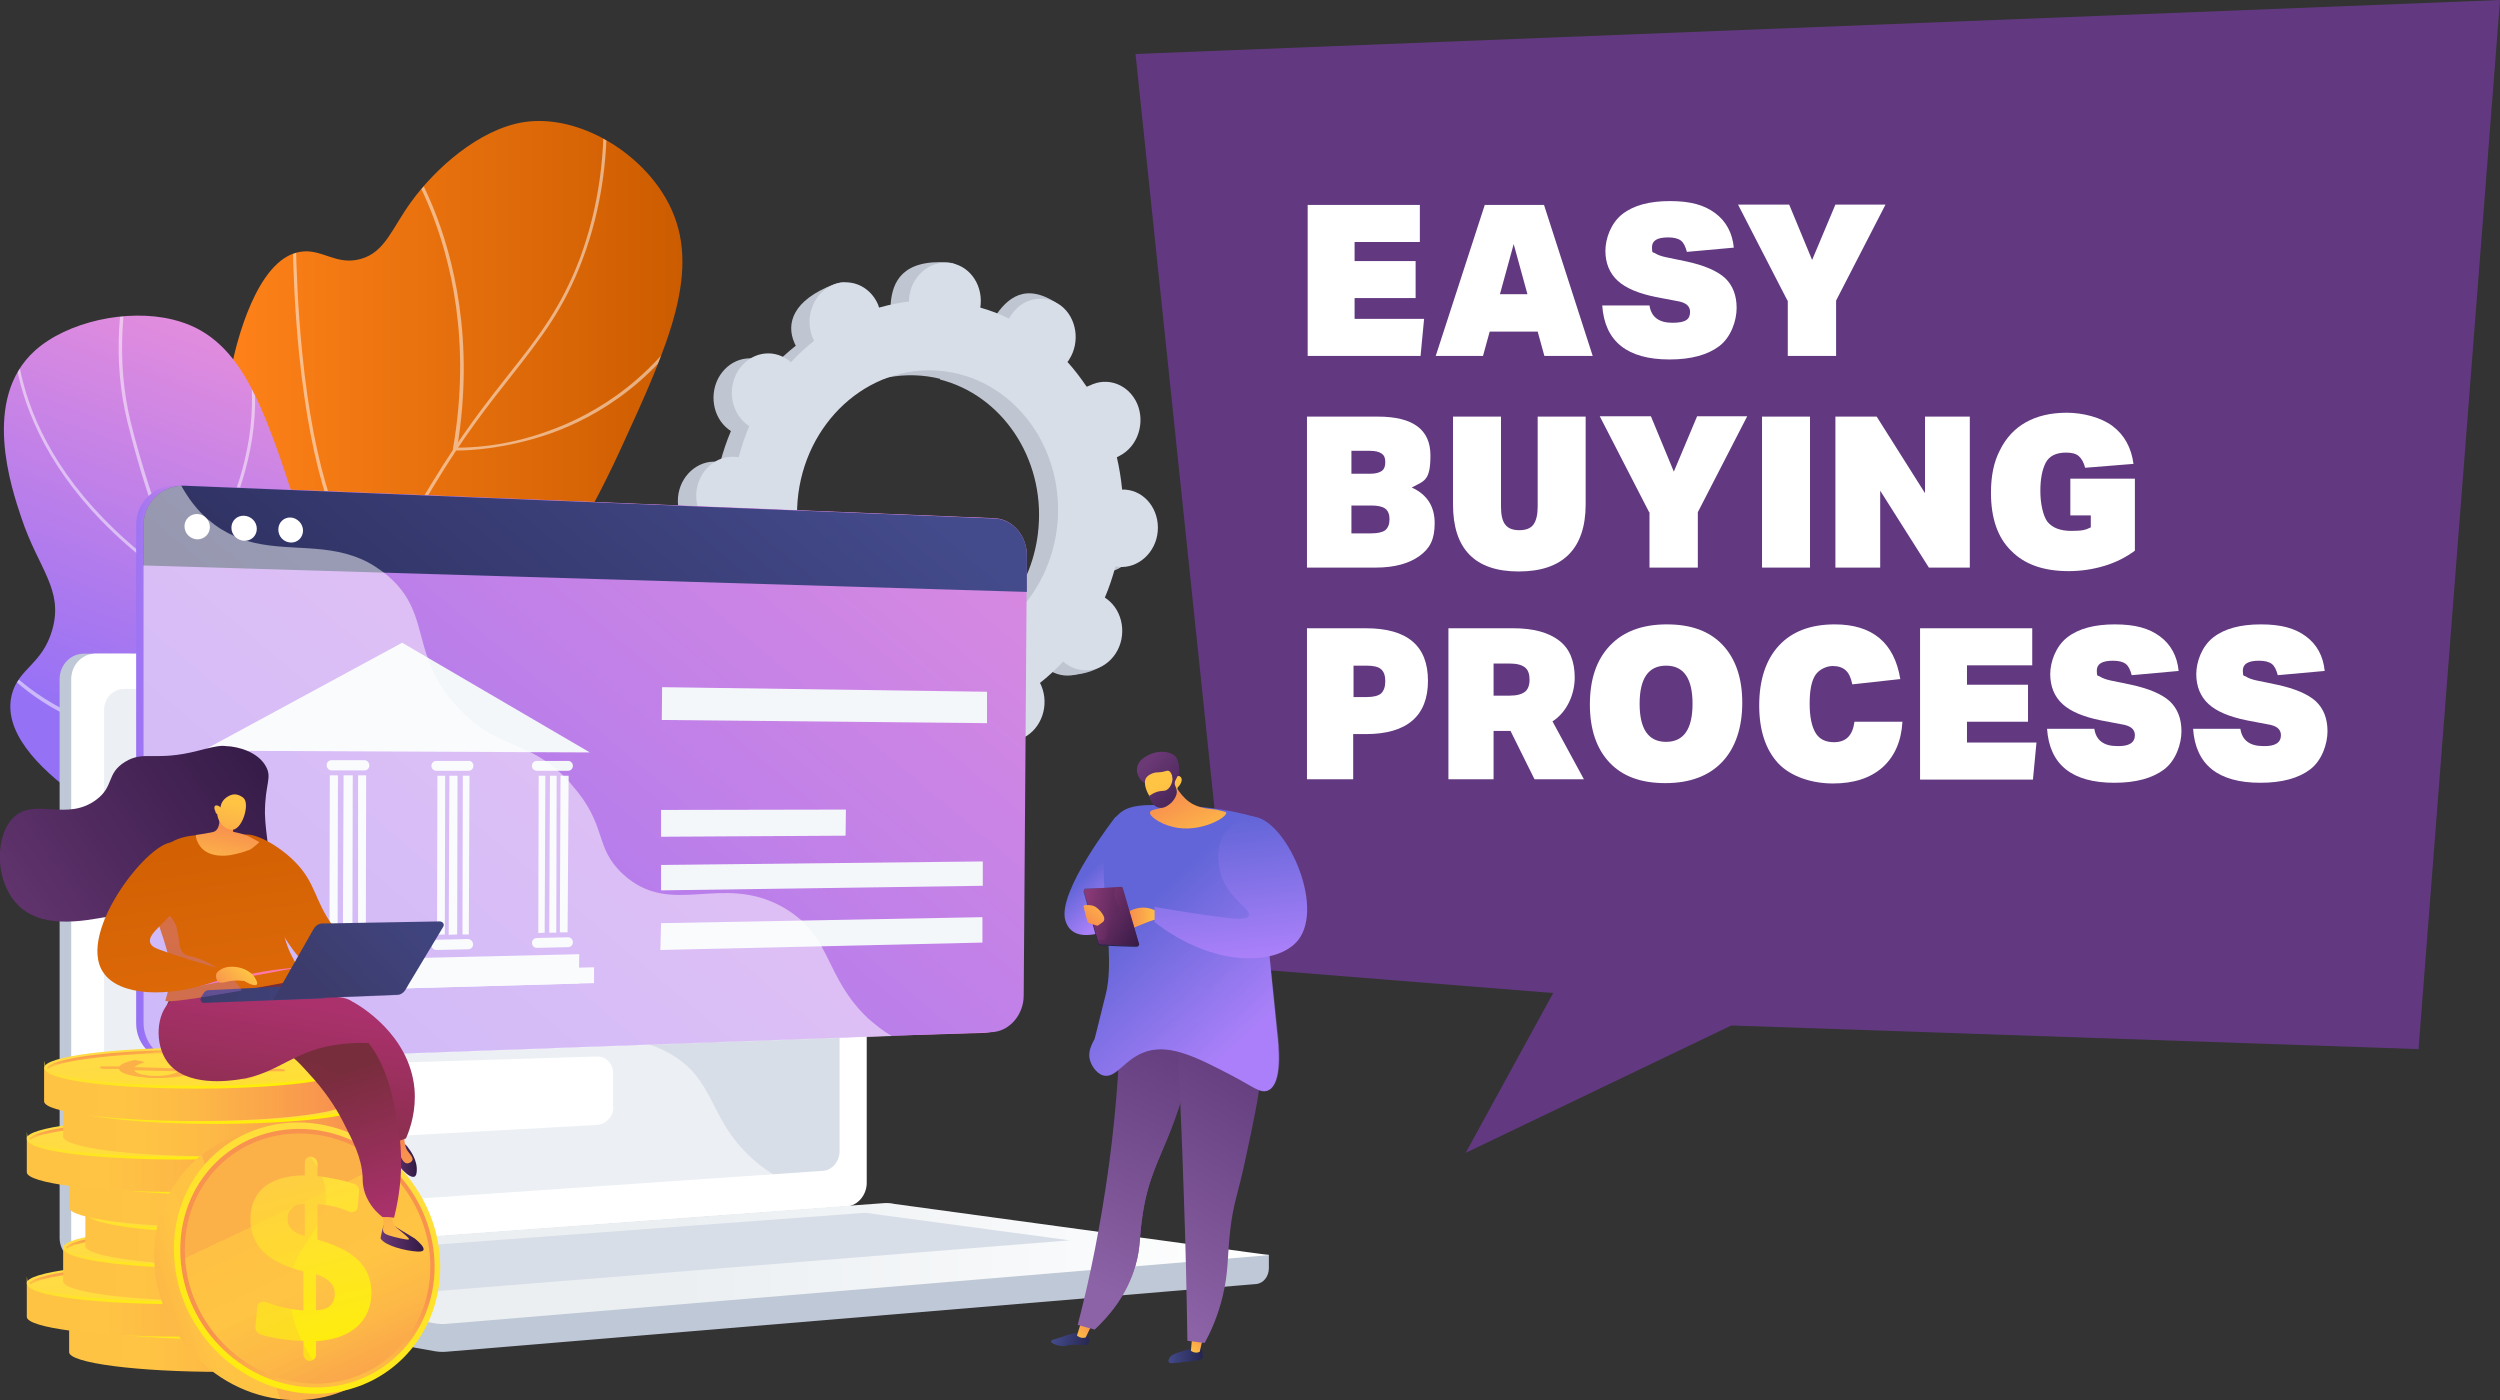 <?xml version="1.0" encoding="UTF-8"?>
<svg id="a" xmlns="http://www.w3.org/2000/svg" xmlns:xlink="http://www.w3.org/1999/xlink" version="1.1" viewBox="0 0 708.7 396.9">
  <rect x="0" y="0" width="708.7" height="396.9" fill="#333333" stroke="none"/>
  <!-- Generator: Adobe Illustrator 29.0.0, SVG Export Plug-In . SVG Version: 2.1.0 Build 186)  -->
  <defs>
    <style>
      .st0 {
        fill: none;
      }

      .st1 {
        fill: #d8dee8;
      }

      .st2 {
        fill: url(#linear-gradient2);
      }

      .st3 {
        fill: url(#linear-gradient1);
      }

      .st4 {
        fill: url(#linear-gradient9);
      }

      .st5 {
        fill: url(#linear-gradient3);
      }

      .st6 {
        fill: url(#linear-gradient6);
      }

      .st7 {
        fill: url(#linear-gradient8);
      }

      .st8 {
        fill: url(#linear-gradient7);
      }

      .st9 {
        fill: url(#linear-gradient5);
      }

      .st10 {
        fill: url(#linear-gradient4);
      }

      .st11 {
        fill: #bfc6d1;
      }

      .st12 {
        fill: url(#linear-gradient31);
      }

      .st13 {
        fill: url(#linear-gradient30);
      }

      .st14 {
        fill: url(#linear-gradient38);
      }

      .st15 {
        fill: url(#linear-gradient32);
      }

      .st16 {
        fill: url(#linear-gradient61);
      }

      .st17 {
        fill: url(#linear-gradient60);
      }

      .st18 {
        fill: url(#linear-gradient62);
      }

      .st19 {
        fill: url(#linear-gradient69);
      }

      .st20 {
        fill: url(#linear-gradient65);
      }

      .st21 {
        fill: url(#linear-gradient68);
      }

      .st22 {
        fill: url(#linear-gradient67);
      }

      .st23 {
        fill: url(#linear-gradient64);
      }

      .st24 {
        fill: url(#linear-gradient66);
      }

      .st25 {
        fill: url(#linear-gradient71);
      }

      .st26 {
        fill: url(#linear-gradient70);
      }

      .st27 {
        fill: url(#linear-gradient39);
      }

      .st28 {
        fill: url(#linear-gradient34);
      }

      .st29 {
        fill: url(#linear-gradient37);
      }

      .st30 {
        fill: url(#linear-gradient35);
      }

      .st31 {
        fill: url(#linear-gradient33);
      }

      .st32 {
        fill: url(#linear-gradient36);
      }

      .st33 {
        fill: url(#linear-gradient40);
      }

      .st34 {
        fill: url(#linear-gradient41);
      }

      .st35 {
        fill: url(#linear-gradient42);
      }

      .st36 {
        fill: url(#linear-gradient46);
      }

      .st37 {
        fill: url(#linear-gradient48);
      }

      .st38 {
        fill: url(#linear-gradient43);
      }

      .st39 {
        fill: url(#linear-gradient44);
      }

      .st40 {
        fill: url(#linear-gradient47);
      }

      .st41 {
        fill: url(#linear-gradient45);
      }

      .st42 {
        fill: url(#linear-gradient49);
      }

      .st43 {
        fill: url(#linear-gradient83);
      }

      .st44 {
        fill: url(#linear-gradient79);
      }

      .st45 {
        fill: url(#linear-gradient78);
      }

      .st46 {
        fill: url(#linear-gradient77);
      }

      .st47 {
        fill: url(#linear-gradient76);
      }

      .st48 {
        fill: url(#linear-gradient82);
      }

      .st49 {
        fill: url(#linear-gradient75);
      }

      .st50 {
        fill: url(#linear-gradient73);
      }

      .st51 {
        fill: url(#linear-gradient74);
      }

      .st52 {
        fill: url(#linear-gradient50);
      }

      .st53 {
        fill: url(#linear-gradient51);
      }

      .st54 {
        fill: url(#linear-gradient52);
      }

      .st55 {
        fill: url(#linear-gradient59);
      }

      .st56 {
        fill: url(#linear-gradient53);
      }

      .st57 {
        fill: url(#linear-gradient56);
      }

      .st58 {
        fill: url(#linear-gradient54);
      }

      .st59 {
        fill: url(#linear-gradient57);
      }

      .st60 {
        fill: url(#linear-gradient55);
      }

      .st61 {
        fill: url(#linear-gradient58);
      }

      .st62 {
        fill: url(#linear-gradient28);
      }

      .st63 {
        fill: url(#linear-gradient29);
      }

      .st64 {
        fill: url(#linear-gradient13);
      }

      .st65 {
        fill: url(#linear-gradient12);
      }

      .st66 {
        fill: url(#linear-gradient15);
      }

      .st67 {
        fill: url(#linear-gradient16);
      }

      .st68 {
        fill: url(#linear-gradient11);
      }

      .st69 {
        fill: url(#linear-gradient10);
      }

      .st70 {
        fill: url(#linear-gradient17);
      }

      .st71 {
        fill: url(#linear-gradient14);
      }

      .st72 {
        fill: url(#linear-gradient19);
      }

      .st73 {
        fill: url(#linear-gradient23);
      }

      .st74 {
        fill: url(#linear-gradient22);
      }

      .st75 {
        fill: url(#linear-gradient24);
      }

      .st76 {
        fill: url(#linear-gradient25);
      }

      .st77 {
        fill: url(#linear-gradient21);
      }

      .st78 {
        fill: url(#linear-gradient27);
      }

      .st79 {
        fill: url(#linear-gradient26);
      }

      .st80 {
        fill: url(#linear-gradient);
      }

      .st81, .st82, .st83, .st84, .st85, .st86, .st87, .st88 {
        isolation: isolate;
      }

      .st89 {
        clip-path: url(#clippath-1);
      }

      .st90 {
        fill: #623980;
      }

      .st91, .st88 {
        fill: #fff;
      }

      .st82 {
        fill: url(#linear-gradient18);
      }

      .st82, .st83, .st84, .st85, .st86, .st87 {
        opacity: .3;
      }

      .st83 {
        fill: url(#linear-gradient20);
      }

      .st84 {
        fill: url(#linear-gradient81);
      }

      .st85 {
        fill: url(#linear-gradient80);
      }

      .st86 {
        fill: url(#linear-gradient72);
      }

      .st87 {
        fill: url(#linear-gradient63);
      }

      .st92 {
        fill: #fcb048;
      }

      .st93, .st88 {
        opacity: .5;
      }

      .st94 {
        fill: #bfc8d6;
      }

      .st95 {
        fill: #f4f7fa;
      }

      .st96 {
        clip-path: url(#clippath);
      }
    </style>
    <linearGradient id="linear-gradient" x1="63.6" y1="1042.2" x2="193.5" y2="1042.2" gradientTransform="translate(0 -888)" gradientUnits="userSpaceOnUse">
      <stop offset="0" stop-color="#ff8219"/>
      <stop offset="1" stop-color="#cc5c00"/>
    </linearGradient>
    <clipPath id="clippath">
      <path class="st0" d="M136.1,274.2c-5.3-14-10.8-35.4-6.2-59.4,6-31.5,24.2-39.9,46-87.4,13.8-30,23.2-51.1,13.7-69.6-7.4-14.5-25.5-25.5-41-23.2-12.9,2-25.4,13.4-32.1,22.7-5.5,7.6-7.3,14.1-14.2,16.1-7.1,2-11.1-3.1-17.3-2-12.5,2.1-18.1,26.9-19,30.9-10,44.6,13.4,89.5,23.8,109,8.7,16.2,23,39.1,46.3,62.9h0Z"/>
    </clipPath>
    <linearGradient id="linear-gradient1" x1="97.2" y1="994" x2="55.8" y2="1105.1" gradientTransform="translate(0 -888)" gradientUnits="userSpaceOnUse">
      <stop offset="0" stop-color="#e38ddd"/>
      <stop offset="1" stop-color="#9571f6"/>
    </linearGradient>
    <clipPath id="clippath-1">
      <path class="st0" d="M133.1,258.8c-23.7,0-53.8-3.5-82.6-16.9-7.3-3.4-52.7-24.5-47.1-45.2,2-7.3,8.6-8.4,11.4-18.1,3.3-11.5-3.9-17.3-8.7-31.7-2.9-8.6-11.4-33.8,3.8-47.5,9.1-8.2,26.2-12,39.1-8.8,19,4.6,25.4,23.2,35.6,54.9,9.1,28.1,6.6,34.9,13.5,55,5.1,15,14.8,35.5,35,58.3Z"/>
    </clipPath>
    <linearGradient id="linear-gradient2" x1="24.9" y1="1246.2" x2="359.8" y2="1246.2" gradientTransform="translate(0 -888)" gradientUnits="userSpaceOnUse">
      <stop offset=".5" stop-color="#ebeff2"/>
      <stop offset="1" stop-color="#fff"/>
    </linearGradient>
    <linearGradient id="linear-gradient3" x1="63.4" y1="1106.9" x2="37.4" y2="1107.6" gradientTransform="translate(0 -888)" gradientUnits="userSpaceOnUse">
      <stop offset="0" stop-color="#e38ddd"/>
      <stop offset="1" stop-color="#9571f6"/>
    </linearGradient>
    <linearGradient id="linear-gradient4" x1="274.7" y1="973.4" x2="59.8" y2="1229.2" gradientTransform="translate(0 -888)" gradientUnits="userSpaceOnUse">
      <stop offset="0" stop-color="#e38ddd"/>
      <stop offset="1" stop-color="#9571f6"/>
    </linearGradient>
    <linearGradient id="linear-gradient5" x1="212.1" y1="989.2" x2="79.2" y2="1147.4" gradientTransform="translate(0 -888)" gradientUnits="userSpaceOnUse">
      <stop offset="0" stop-color="#444b8c"/>
      <stop offset="1" stop-color="#26264f"/>
    </linearGradient>
    <linearGradient id="linear-gradient6" x1="-3347.6" y1="1143" x2="-3339.1" y2="1133.8" gradientTransform="translate(-3029 -888) rotate(-180) scale(1 -1)" gradientUnits="userSpaceOnUse">
      <stop offset="0" stop-color="#aa80f9"/>
      <stop offset="1" stop-color="#6165d7"/>
    </linearGradient>
    <linearGradient id="linear-gradient7" x1="1106.8" y1="1206" x2="1116.5" y2="1206" gradientTransform="translate(-739.5 -854.3) rotate(1.7)" gradientUnits="userSpaceOnUse">
      <stop offset="0" stop-color="#444b8c"/>
      <stop offset="1" stop-color="#26264f"/>
    </linearGradient>
    <linearGradient id="linear-gradient8" x1="1450.4" y1="999" x2="1454.7" y2="990.1" gradientTransform="translate(-980.4 -784.9) rotate(7)" gradientUnits="userSpaceOnUse">
      <stop offset="0" stop-color="#ffc444"/>
      <stop offset="1" stop-color="#f36f56"/>
    </linearGradient>
    <linearGradient id="linear-gradient9" x1="1721.9" y1="597" x2="1732.3" y2="597" gradientTransform="translate(-1202.7 -654.5) rotate(15.4)" gradientUnits="userSpaceOnUse">
      <stop offset="0" stop-color="#444b8c"/>
      <stop offset="1" stop-color="#26264f"/>
    </linearGradient>
    <linearGradient id="linear-gradient10" x1="1556.7" y1="786.2" x2="1561.1" y2="777.2" gradientTransform="translate(-1065.6 -698.7) rotate(11.4)" gradientUnits="userSpaceOnUse">
      <stop offset="0" stop-color="#ffc444"/>
      <stop offset="1" stop-color="#f36f56"/>
    </linearGradient>
    <linearGradient id="linear-gradient11" x1="-3331.1" y1="1249.4" x2="-3358.8" y2="1187.1" gradientTransform="translate(-3029 -888) rotate(-180) scale(1 -1)" gradientUnits="userSpaceOnUse">
      <stop offset="0" stop-color="#8c63a6"/>
      <stop offset="1" stop-color="#664080"/>
    </linearGradient>
    <linearGradient id="linear-gradient12" x1="-3331" y1="1249.4" x2="-3358.7" y2="1187" gradientTransform="translate(-3029 -888) rotate(-180) scale(1 -1)" gradientUnits="userSpaceOnUse">
      <stop offset="0" stop-color="#8c63a6"/>
      <stop offset="1" stop-color="#664080"/>
    </linearGradient>
    <linearGradient id="linear-gradient13" x1="-3766.3" y1="984.6" x2="-3794" y2="922.3" gradientTransform="translate(-3300.5 -1070.8) rotate(-173) scale(1 -1)" gradientUnits="userSpaceOnUse">
      <stop offset="0" stop-color="#8c63a6"/>
      <stop offset="1" stop-color="#664080"/>
    </linearGradient>
    <linearGradient id="linear-gradient14" x1="-3384.4" y1="1179.4" x2="-3352.3" y2="1144.8" gradientTransform="translate(-3029 -888) rotate(-180) scale(1 -1)" gradientUnits="userSpaceOnUse">
      <stop offset="0" stop-color="#aa80f9"/>
      <stop offset="1" stop-color="#6165d7"/>
    </linearGradient>
    <linearGradient id="linear-gradient15" x1="-3357.2" y1="1148.5" x2="-3344.8" y2="1148.5" gradientTransform="translate(-3029 -888) rotate(-180) scale(1 -1)" gradientUnits="userSpaceOnUse">
      <stop offset="0" stop-color="#ffc444"/>
      <stop offset="1" stop-color="#f36f56"/>
    </linearGradient>
    <linearGradient id="linear-gradient16" x1="-3239.7" y1="1277.7" x2="-3243.1" y2="1272.8" gradientTransform="translate(-1668.2 -2602.7) rotate(-103.2)" gradientUnits="userSpaceOnUse">
      <stop offset="0" stop-color="#444b8c"/>
      <stop offset="1" stop-color="#26264f"/>
    </linearGradient>
    <linearGradient id="linear-gradient17" x1="-3244.3" y1="1286.8" x2="-3236.1" y2="1270.2" gradientTransform="translate(-1668.2 -2602.7) rotate(-103.2)" gradientUnits="userSpaceOnUse">
      <stop offset="0" stop-color="#311944"/>
      <stop offset="1" stop-color="#893976"/>
    </linearGradient>
    <linearGradient id="linear-gradient18" x1="-3250.1" y1="1277.4" x2="-3232.4" y2="1277.4" gradientTransform="translate(-1668.2 -2602.7) rotate(-103.2)" gradientUnits="userSpaceOnUse">
      <stop offset="0" stop-color="#311944"/>
      <stop offset="1" stop-color="#893976"/>
    </linearGradient>
    <linearGradient id="linear-gradient19" x1="-3343" y1="1142" x2="-3333.7" y2="1153.8" gradientTransform="translate(-3029 -888) rotate(-180) scale(1 -1)" gradientUnits="userSpaceOnUse">
      <stop offset="0" stop-color="#ffc444"/>
      <stop offset="1" stop-color="#f36f56"/>
    </linearGradient>
    <linearGradient id="linear-gradient20" x1="-3382.4" y1="1181.3" x2="-3350.3" y2="1146.7" gradientTransform="translate(-3029 -888) rotate(-180) scale(1 -1)" gradientUnits="userSpaceOnUse">
      <stop offset="0" stop-color="#aa80f9"/>
      <stop offset="1" stop-color="#6165d7"/>
    </linearGradient>
    <linearGradient id="linear-gradient21" x1="-2454.6" y1="1664.2" x2="-2453.4" y2="1633.7" gradientTransform="translate(-2572.4 -305.8) rotate(156.5) scale(1 -1)" gradientUnits="userSpaceOnUse">
      <stop offset="0" stop-color="#ffc444"/>
      <stop offset="1" stop-color="#f36f56"/>
    </linearGradient>
    <linearGradient id="linear-gradient22" x1="443.7" y1="1313.2" x2="435.5" y2="1292.5" gradientTransform="translate(-616.9 -770.3) rotate(-25.1)" gradientUnits="userSpaceOnUse">
      <stop offset="0" stop-color="#311944"/>
      <stop offset="1" stop-color="#6b3976"/>
    </linearGradient>
    <linearGradient id="linear-gradient23" x1="-3649.8" y1="1167.4" x2="-3650.1" y2="1197.6" gradientTransform="translate(-3493.3 480.2) rotate(158.4) scale(1 -1)" gradientUnits="userSpaceOnUse">
      <stop offset="0" stop-color="#ffc444"/>
      <stop offset="1" stop-color="#f36f56"/>
    </linearGradient>
    <linearGradient id="linear-gradient24" x1="441.2" y1="1314.2" x2="433.1" y2="1293.5" gradientTransform="translate(-616.9 -770.3) rotate(-25.1)" gradientUnits="userSpaceOnUse">
      <stop offset="0" stop-color="#311944"/>
      <stop offset="1" stop-color="#6b3976"/>
    </linearGradient>
    <linearGradient id="linear-gradient25" x1="-3379.4" y1="1159.5" x2="-3374.8" y2="1119.8" gradientTransform="translate(-3029 -888) rotate(-180) scale(1 -1)" gradientUnits="userSpaceOnUse">
      <stop offset="0" stop-color="#aa80f9"/>
      <stop offset="1" stop-color="#6165d7"/>
    </linearGradient>
    <linearGradient id="linear-gradient26" x1="12.2" y1="1269.3" x2="111.6" y2="1269.3" gradientTransform="translate(0 -888)" gradientUnits="userSpaceOnUse">
      <stop offset="0" stop-color="#fcb148"/>
      <stop offset="0" stop-color="#fdba46"/>
      <stop offset="0" stop-color="#ffc244"/>
      <stop offset=".3" stop-color="#ffc444"/>
      <stop offset=".5" stop-color="#fdb946"/>
      <stop offset=".8" stop-color="#f99c4d"/>
      <stop offset=".9" stop-color="#f8924f"/>
      <stop offset="1" stop-color="#f8924f"/>
    </linearGradient>
    <linearGradient id="linear-gradient27" x1="62.5" y1="1258.1" x2="67.7" y2="1302" gradientTransform="translate(0 -888)" gradientUnits="userSpaceOnUse">
      <stop offset="0" stop-color="#ffdb44"/>
      <stop offset="1" stop-color="#feef06"/>
    </linearGradient>
    <linearGradient id="linear-gradient28" x1="62.2" y1="1256.2" x2="63.8" y2="1269.6" gradientTransform="translate(0 -888)" gradientUnits="userSpaceOnUse">
      <stop offset="0" stop-color="#ffdb44"/>
      <stop offset="1" stop-color="#feef06"/>
    </linearGradient>
    <linearGradient id="linear-gradient29" x1="-2938.5" y1="-488.4" x2="-2936.9" y2="-474.9" gradientTransform="translate(-2874.8 -108.2) rotate(-180)" gradientUnits="userSpaceOnUse">
      <stop offset="0" stop-color="#f36f56"/>
      <stop offset=".3" stop-color="#f99c4c"/>
      <stop offset=".5" stop-color="#fdb946"/>
      <stop offset=".7" stop-color="#ffc444"/>
      <stop offset=".8" stop-color="#ffc244"/>
      <stop offset=".9" stop-color="#feba46"/>
      <stop offset=".9" stop-color="#fcad49"/>
      <stop offset="1" stop-color="#f99a4d"/>
      <stop offset="1" stop-color="#f58152"/>
      <stop offset="1" stop-color="#f57e53"/>
    </linearGradient>
    <linearGradient id="linear-gradient30" x1=".2" y1="1259.3" x2="99.6" y2="1259.3" gradientTransform="translate(0 -888)" gradientUnits="userSpaceOnUse">
      <stop offset="0" stop-color="#fcb148"/>
      <stop offset="0" stop-color="#fdba46"/>
      <stop offset="0" stop-color="#ffc244"/>
      <stop offset=".3" stop-color="#ffc444"/>
      <stop offset=".5" stop-color="#fdb946"/>
      <stop offset=".8" stop-color="#f99c4d"/>
      <stop offset=".9" stop-color="#f8924f"/>
      <stop offset="1" stop-color="#f8924f"/>
    </linearGradient>
    <linearGradient id="linear-gradient31" x1="50.4" y1="1248.1" x2="55.6" y2="1291.9" gradientTransform="translate(0 -888)" gradientUnits="userSpaceOnUse">
      <stop offset="0" stop-color="#ffdb44"/>
      <stop offset="1" stop-color="#feef06"/>
    </linearGradient>
    <linearGradient id="linear-gradient32" x1="50.1" y1="1246.1" x2="51.7" y2="1259.6" gradientTransform="translate(0 -888)" gradientUnits="userSpaceOnUse">
      <stop offset="0" stop-color="#ffdb44"/>
      <stop offset="1" stop-color="#feef06"/>
    </linearGradient>
    <linearGradient id="linear-gradient33" x1="-2926.5" y1="-478.3" x2="-2924.9" y2="-464.9" gradientTransform="translate(-2874.8 -108.2) rotate(-180)" gradientUnits="userSpaceOnUse">
      <stop offset="0" stop-color="#f36f56"/>
      <stop offset=".3" stop-color="#f99c4c"/>
      <stop offset=".5" stop-color="#fdb946"/>
      <stop offset=".7" stop-color="#ffc444"/>
      <stop offset=".8" stop-color="#ffc244"/>
      <stop offset=".9" stop-color="#feba46"/>
      <stop offset=".9" stop-color="#fcad49"/>
      <stop offset="1" stop-color="#f99a4d"/>
      <stop offset="1" stop-color="#f58152"/>
      <stop offset="1" stop-color="#f57e53"/>
    </linearGradient>
    <linearGradient id="linear-gradient34" x1="10.6" y1="1249.2" x2="110" y2="1249.2" gradientTransform="translate(0 -888)" gradientUnits="userSpaceOnUse">
      <stop offset="0" stop-color="#fcb148"/>
      <stop offset="0" stop-color="#fdba46"/>
      <stop offset="0" stop-color="#ffc244"/>
      <stop offset=".3" stop-color="#ffc444"/>
      <stop offset=".5" stop-color="#fdb946"/>
      <stop offset=".8" stop-color="#f99c4d"/>
      <stop offset=".9" stop-color="#f8924f"/>
      <stop offset="1" stop-color="#f8924f"/>
    </linearGradient>
    <linearGradient id="linear-gradient35" x1="60.8" y1="1238" x2="66" y2="1281.9" gradientTransform="translate(0 -888)" gradientUnits="userSpaceOnUse">
      <stop offset="0" stop-color="#ffdb44"/>
      <stop offset="1" stop-color="#feef06"/>
    </linearGradient>
    <linearGradient id="linear-gradient36" x1="60.5" y1="1236.1" x2="62.1" y2="1249.6" gradientTransform="translate(0 -888)" gradientUnits="userSpaceOnUse">
      <stop offset="0" stop-color="#ffdb44"/>
      <stop offset="1" stop-color="#feef06"/>
    </linearGradient>
    <linearGradient id="linear-gradient37" x1="-2936.8" y1="-468.3" x2="-2935.2" y2="-454.9" gradientTransform="translate(-2874.8 -108.2) rotate(-180)" gradientUnits="userSpaceOnUse">
      <stop offset="0" stop-color="#f36f56"/>
      <stop offset=".3" stop-color="#f99c4c"/>
      <stop offset=".5" stop-color="#fdb946"/>
      <stop offset=".7" stop-color="#ffc444"/>
      <stop offset=".8" stop-color="#ffc244"/>
      <stop offset=".9" stop-color="#feba46"/>
      <stop offset=".9" stop-color="#fcad49"/>
      <stop offset="1" stop-color="#f99a4d"/>
      <stop offset="1" stop-color="#f58152"/>
      <stop offset="1" stop-color="#f57e53"/>
    </linearGradient>
    <linearGradient id="linear-gradient38" x1="16.9" y1="1239.2" x2="116.3" y2="1239.2" gradientTransform="translate(0 -888)" gradientUnits="userSpaceOnUse">
      <stop offset="0" stop-color="#fcb148"/>
      <stop offset="0" stop-color="#fdba46"/>
      <stop offset="0" stop-color="#ffc244"/>
      <stop offset=".3" stop-color="#ffc444"/>
      <stop offset=".5" stop-color="#fdb946"/>
      <stop offset=".8" stop-color="#f99c4d"/>
      <stop offset=".9" stop-color="#f8924f"/>
      <stop offset="1" stop-color="#f8924f"/>
    </linearGradient>
    <linearGradient id="linear-gradient39" x1="67.1" y1="1228" x2="72.3" y2="1271.8" gradientTransform="translate(0 -888)" gradientUnits="userSpaceOnUse">
      <stop offset="0" stop-color="#ffdb44"/>
      <stop offset="1" stop-color="#feef06"/>
    </linearGradient>
    <linearGradient id="linear-gradient40" x1="66.9" y1="1226" x2="68.5" y2="1239.5" gradientTransform="translate(0 -888)" gradientUnits="userSpaceOnUse">
      <stop offset="0" stop-color="#ffdb44"/>
      <stop offset="1" stop-color="#feef06"/>
    </linearGradient>
    <linearGradient id="linear-gradient41" x1="-2943.2" y1="-458.2" x2="-2941.6" y2="-444.8" gradientTransform="translate(-2874.8 -108.2) rotate(-180)" gradientUnits="userSpaceOnUse">
      <stop offset="0" stop-color="#f36f56"/>
      <stop offset=".3" stop-color="#f99c4c"/>
      <stop offset=".5" stop-color="#fdb946"/>
      <stop offset=".7" stop-color="#ffc444"/>
      <stop offset=".8" stop-color="#ffc244"/>
      <stop offset=".9" stop-color="#feba46"/>
      <stop offset=".9" stop-color="#fcad49"/>
      <stop offset="1" stop-color="#f99a4d"/>
      <stop offset="1" stop-color="#f58152"/>
      <stop offset="1" stop-color="#f57e53"/>
    </linearGradient>
    <linearGradient id="linear-gradient42" x1="12.2" y1="1228.3" x2="111.6" y2="1228.3" gradientTransform="translate(0 -888)" gradientUnits="userSpaceOnUse">
      <stop offset="0" stop-color="#fcb148"/>
      <stop offset="0" stop-color="#fdba46"/>
      <stop offset="0" stop-color="#ffc244"/>
      <stop offset=".3" stop-color="#ffc444"/>
      <stop offset=".5" stop-color="#fdb946"/>
      <stop offset=".8" stop-color="#f99c4d"/>
      <stop offset=".9" stop-color="#f8924f"/>
      <stop offset="1" stop-color="#f8924f"/>
    </linearGradient>
    <linearGradient id="linear-gradient43" x1="62.5" y1="1217.1" x2="67.7" y2="1261" gradientTransform="translate(0 -888)" gradientUnits="userSpaceOnUse">
      <stop offset="0" stop-color="#ffdb44"/>
      <stop offset="1" stop-color="#feef06"/>
    </linearGradient>
    <linearGradient id="linear-gradient44" x1="62.2" y1="1215.2" x2="63.8" y2="1228.6" gradientTransform="translate(0 -888)" gradientUnits="userSpaceOnUse">
      <stop offset="0" stop-color="#ffdb44"/>
      <stop offset="1" stop-color="#feef06"/>
    </linearGradient>
    <linearGradient id="linear-gradient45" x1="-2938.5" y1="-447.4" x2="-2936.9" y2="-433.9" gradientTransform="translate(-2874.8 -108.2) rotate(-180)" gradientUnits="userSpaceOnUse">
      <stop offset="0" stop-color="#f36f56"/>
      <stop offset=".3" stop-color="#f99c4c"/>
      <stop offset=".5" stop-color="#fdb946"/>
      <stop offset=".7" stop-color="#ffc444"/>
      <stop offset=".8" stop-color="#ffc244"/>
      <stop offset=".9" stop-color="#feba46"/>
      <stop offset=".9" stop-color="#fcad49"/>
      <stop offset="1" stop-color="#f99a4d"/>
      <stop offset="1" stop-color="#f58152"/>
      <stop offset="1" stop-color="#f57e53"/>
    </linearGradient>
    <linearGradient id="linear-gradient46" x1=".2" y1="1218.3" x2="99.6" y2="1218.3" gradientTransform="translate(0 -888)" gradientUnits="userSpaceOnUse">
      <stop offset="0" stop-color="#fcb148"/>
      <stop offset="0" stop-color="#fdba46"/>
      <stop offset="0" stop-color="#ffc244"/>
      <stop offset=".3" stop-color="#ffc444"/>
      <stop offset=".5" stop-color="#fdb946"/>
      <stop offset=".8" stop-color="#f99c4d"/>
      <stop offset=".9" stop-color="#f8924f"/>
      <stop offset="1" stop-color="#f8924f"/>
    </linearGradient>
    <linearGradient id="linear-gradient47" x1="50.4" y1="1207.1" x2="55.6" y2="1250.9" gradientTransform="translate(0 -888)" gradientUnits="userSpaceOnUse">
      <stop offset="0" stop-color="#ffdb44"/>
      <stop offset="1" stop-color="#feef06"/>
    </linearGradient>
    <linearGradient id="linear-gradient48" x1="50.1" y1="1205.1" x2="51.7" y2="1218.6" gradientTransform="translate(0 -888)" gradientUnits="userSpaceOnUse">
      <stop offset="0" stop-color="#ffdb44"/>
      <stop offset="1" stop-color="#feef06"/>
    </linearGradient>
    <linearGradient id="linear-gradient49" x1="-2926.5" y1="-437.3" x2="-2924.9" y2="-423.9" gradientTransform="translate(-2874.8 -108.2) rotate(-180)" gradientUnits="userSpaceOnUse">
      <stop offset="0" stop-color="#f36f56"/>
      <stop offset=".3" stop-color="#f99c4c"/>
      <stop offset=".5" stop-color="#fdb946"/>
      <stop offset=".7" stop-color="#ffc444"/>
      <stop offset=".8" stop-color="#ffc244"/>
      <stop offset=".9" stop-color="#feba46"/>
      <stop offset=".9" stop-color="#fcad49"/>
      <stop offset="1" stop-color="#f99a4d"/>
      <stop offset="1" stop-color="#f58152"/>
      <stop offset="1" stop-color="#f57e53"/>
    </linearGradient>
    <linearGradient id="linear-gradient50" x1="10.6" y1="1208.2" x2="110" y2="1208.2" gradientTransform="translate(0 -888)" gradientUnits="userSpaceOnUse">
      <stop offset="0" stop-color="#fcb148"/>
      <stop offset="0" stop-color="#fdba46"/>
      <stop offset="0" stop-color="#ffc244"/>
      <stop offset=".3" stop-color="#ffc444"/>
      <stop offset=".5" stop-color="#fdb946"/>
      <stop offset=".8" stop-color="#f99c4d"/>
      <stop offset=".9" stop-color="#f8924f"/>
      <stop offset="1" stop-color="#f8924f"/>
    </linearGradient>
    <linearGradient id="linear-gradient51" x1="60.7" y1="1197" x2="65.9" y2="1240.9" gradientTransform="translate(0 -888)" gradientUnits="userSpaceOnUse">
      <stop offset="0" stop-color="#ffdb44"/>
      <stop offset="1" stop-color="#feef06"/>
    </linearGradient>
    <linearGradient id="linear-gradient52" x1="60.5" y1="1195.1" x2="62.1" y2="1208.5" gradientTransform="translate(0 -888)" gradientUnits="userSpaceOnUse">
      <stop offset="0" stop-color="#ffdb44"/>
      <stop offset="1" stop-color="#feef06"/>
    </linearGradient>
    <linearGradient id="linear-gradient53" x1="-2936.8" y1="-427.3" x2="-2935.2" y2="-413.8" gradientTransform="translate(-2874.8 -108.2) rotate(-180)" gradientUnits="userSpaceOnUse">
      <stop offset="0" stop-color="#f36f56"/>
      <stop offset=".3" stop-color="#f99c4c"/>
      <stop offset=".5" stop-color="#fdb946"/>
      <stop offset=".7" stop-color="#ffc444"/>
      <stop offset=".8" stop-color="#ffc244"/>
      <stop offset=".9" stop-color="#feba46"/>
      <stop offset=".9" stop-color="#fcad49"/>
      <stop offset="1" stop-color="#f99a4d"/>
      <stop offset="1" stop-color="#f58152"/>
      <stop offset="1" stop-color="#f57e53"/>
    </linearGradient>
    <linearGradient id="linear-gradient54" x1="5.2" y1="1198.2" x2="104.6" y2="1198.2" gradientTransform="translate(0 -888)" gradientUnits="userSpaceOnUse">
      <stop offset="0" stop-color="#fcb148"/>
      <stop offset="0" stop-color="#fdba46"/>
      <stop offset="0" stop-color="#ffc244"/>
      <stop offset=".3" stop-color="#ffc444"/>
      <stop offset=".5" stop-color="#fdb946"/>
      <stop offset=".8" stop-color="#f99c4d"/>
      <stop offset=".9" stop-color="#f8924f"/>
      <stop offset="1" stop-color="#f8924f"/>
    </linearGradient>
    <linearGradient id="linear-gradient55" x1="55.4" y1="1187" x2="60.6" y2="1230.8" gradientTransform="translate(0 -888)" gradientUnits="userSpaceOnUse">
      <stop offset="0" stop-color="#ffdb44"/>
      <stop offset="1" stop-color="#feef06"/>
    </linearGradient>
    <linearGradient id="linear-gradient56" x1="55.2" y1="1185" x2="56.8" y2="1198.5" gradientTransform="translate(0 -888)" gradientUnits="userSpaceOnUse">
      <stop offset="0" stop-color="#ffdb44"/>
      <stop offset="1" stop-color="#feef06"/>
    </linearGradient>
    <linearGradient id="linear-gradient57" x1="-2931.5" y1="-417.2" x2="-2929.9" y2="-403.8" gradientTransform="translate(-2874.8 -108.2) rotate(-180)" gradientUnits="userSpaceOnUse">
      <stop offset="0" stop-color="#f36f56"/>
      <stop offset=".3" stop-color="#f99c4c"/>
      <stop offset=".5" stop-color="#fdb946"/>
      <stop offset=".7" stop-color="#ffc444"/>
      <stop offset=".8" stop-color="#ffc244"/>
      <stop offset=".9" stop-color="#feba46"/>
      <stop offset=".9" stop-color="#fcad49"/>
      <stop offset="1" stop-color="#f99a4d"/>
      <stop offset="1" stop-color="#f58152"/>
      <stop offset="1" stop-color="#f57e53"/>
    </linearGradient>
    <linearGradient id="linear-gradient58" x1="68.5" y1="1250.6" x2="24.5" y2="1264.7" gradientTransform="translate(0 -888)" gradientUnits="userSpaceOnUse">
      <stop offset="0" stop-color="#fcb148"/>
      <stop offset="0" stop-color="#fdba46"/>
      <stop offset="0" stop-color="#ffc244"/>
      <stop offset=".3" stop-color="#ffc444"/>
      <stop offset=".5" stop-color="#fdb946"/>
      <stop offset=".8" stop-color="#f99c4d"/>
      <stop offset=".9" stop-color="#f8924f"/>
      <stop offset="1" stop-color="#f8924f"/>
    </linearGradient>
    <linearGradient id="linear-gradient59" x1="104.2" y1="1206.8" x2="64.9" y2="1293.5" gradientTransform="translate(0 -888)" gradientUnits="userSpaceOnUse">
      <stop offset="0" stop-color="#ffdb44"/>
      <stop offset="1" stop-color="#feef06"/>
    </linearGradient>
    <linearGradient id="linear-gradient60" x1="97" y1="1298.3" x2="89.4" y2="1256.9" gradientTransform="translate(0 -888)" gradientUnits="userSpaceOnUse">
      <stop offset="0" stop-color="#fcb148"/>
      <stop offset="0" stop-color="#fdba46"/>
      <stop offset="0" stop-color="#ffc244"/>
      <stop offset=".3" stop-color="#ffc444"/>
      <stop offset=".5" stop-color="#fdb946"/>
      <stop offset=".8" stop-color="#f99c4d"/>
      <stop offset=".9" stop-color="#f8924f"/>
      <stop offset="1" stop-color="#f8924f"/>
    </linearGradient>
    <linearGradient id="linear-gradient61" x1="80.8" y1="1231.3" x2="112.1" y2="1297.6" gradientTransform="translate(0 -888)" gradientUnits="userSpaceOnUse">
      <stop offset="0" stop-color="#fcb148"/>
      <stop offset="0" stop-color="#fdba46"/>
      <stop offset="0" stop-color="#ffc244"/>
      <stop offset=".3" stop-color="#ffc444"/>
      <stop offset=".5" stop-color="#fdb946"/>
      <stop offset=".8" stop-color="#f99c4d"/>
      <stop offset=".9" stop-color="#f8924f"/>
      <stop offset="1" stop-color="#f8924f"/>
    </linearGradient>
    <linearGradient id="linear-gradient62" x1="79.7" y1="1217" x2="95.4" y2="1275.9" gradientTransform="translate(0 -888)" gradientUnits="userSpaceOnUse">
      <stop offset="0" stop-color="#ffdb44"/>
      <stop offset="1" stop-color="#feef06"/>
    </linearGradient>
    <linearGradient id="linear-gradient63" x1="71.8" y1="1235.5" x2="103" y2="1301.7" gradientTransform="translate(0 -888)" gradientUnits="userSpaceOnUse">
      <stop offset="0" stop-color="#fcb148"/>
      <stop offset="0" stop-color="#fdba46"/>
      <stop offset="0" stop-color="#ffc244"/>
      <stop offset=".3" stop-color="#ffc444"/>
      <stop offset=".5" stop-color="#fdb946"/>
      <stop offset=".8" stop-color="#f99c4d"/>
      <stop offset=".9" stop-color="#f8924f"/>
      <stop offset="1" stop-color="#f8924f"/>
    </linearGradient>
    <linearGradient id="linear-gradient64" x1="-4393.8" y1="1097.1" x2="-4303.3" y2="1158.6" gradientTransform="translate(-4313.7 -888) rotate(-180) scale(1 -1)" gradientUnits="userSpaceOnUse">
      <stop offset="0" stop-color="#311944"/>
      <stop offset="1" stop-color="#6b3976"/>
    </linearGradient>
    <linearGradient id="linear-gradient65" x1="113.2" y1="1312.1" x2="81.1" y2="1094.9" xlink:href="#linear-gradient"/>
    <linearGradient id="linear-gradient66" x1="-4433.8" y1="1239.1" x2="-4421.6" y2="1239.1" gradientTransform="translate(-4313.7 -888) rotate(-180) scale(1 -1)" gradientUnits="userSpaceOnUse">
      <stop offset="0" stop-color="#311944"/>
      <stop offset="1" stop-color="#6b3976"/>
    </linearGradient>
    <linearGradient id="linear-gradient67" x1="-4427.9" y1="1244" x2="-4409.8" y2="1189.4" gradientTransform="translate(-4313.7 -888) rotate(-180) scale(1 -1)" gradientUnits="userSpaceOnUse">
      <stop offset="0" stop-color="#ffc444"/>
      <stop offset="1" stop-color="#f36f56"/>
    </linearGradient>
    <linearGradient id="linear-gradient68" x1="-4431.9" y1="1216.8" x2="-4424.4" y2="1216.8" gradientTransform="translate(-4313.7 -888) rotate(-180) scale(1 -1)" gradientUnits="userSpaceOnUse">
      <stop offset="0" stop-color="#311944"/>
      <stop offset="1" stop-color="#6b3976"/>
    </linearGradient>
    <linearGradient id="linear-gradient69" x1="-4436.2" y1="1237.2" x2="-4424.1" y2="1200.7" gradientTransform="translate(-4313.7 -888) rotate(-180) scale(1 -1)" gradientUnits="userSpaceOnUse">
      <stop offset="0" stop-color="#ffc444"/>
      <stop offset="1" stop-color="#f36f56"/>
    </linearGradient>
    <linearGradient id="linear-gradient70" x1="-4421.2" y1="1175.7" x2="-4412.1" y2="1228.2" gradientTransform="translate(-4313.7 -888) rotate(-180) scale(1 -1)" gradientUnits="userSpaceOnUse">
      <stop offset="0" stop-color="#ab316d"/>
      <stop offset="1" stop-color="#792d3d"/>
    </linearGradient>
    <linearGradient id="linear-gradient71" x1="-4408.4" y1="1237.9" x2="-4395.5" y2="1197" gradientTransform="translate(-4313.7 -888) rotate(-180) scale(1 -1)" gradientUnits="userSpaceOnUse">
      <stop offset="0" stop-color="#ab316d"/>
      <stop offset="1" stop-color="#792d3d"/>
    </linearGradient>
    <linearGradient id="linear-gradient72" x1="-4408.4" y1="1237.9" x2="-4395.5" y2="1197" gradientTransform="translate(-4313.7 -888) rotate(-180) scale(1 -1)" gradientUnits="userSpaceOnUse">
      <stop offset="0" stop-color="#ab316d"/>
      <stop offset="1" stop-color="#792d3d"/>
    </linearGradient>
    <linearGradient id="linear-gradient73" x1="-4390.3" y1="1170.4" x2="-4381.3" y2="1222.8" gradientTransform="translate(-4313.7 -888) rotate(-180) scale(1 -1)" gradientUnits="userSpaceOnUse">
      <stop offset="0" stop-color="#ab316d"/>
      <stop offset="1" stop-color="#792d3d"/>
    </linearGradient>
    <linearGradient id="linear-gradient74" x1="88.6" y1="1315.7" x2="56.6" y2="1098.5" xlink:href="#linear-gradient"/>
    <linearGradient id="linear-gradient75" x1="90.7" y1="1315.4" x2="58.6" y2="1098.2" gradientTransform="translate(0 -888)" gradientUnits="userSpaceOnUse">
      <stop offset="0" stop-color="#ff9085"/>
      <stop offset="1" stop-color="#fb6fbb"/>
    </linearGradient>
    <linearGradient id="linear-gradient76" x1="2063.3" y1="644.1" x2="2064.2" y2="619.5" gradientTransform="translate(-1852.9 -753.6) rotate(10.3)" gradientUnits="userSpaceOnUse">
      <stop offset="0" stop-color="#ffc444"/>
      <stop offset="1" stop-color="#f36f56"/>
    </linearGradient>
    <linearGradient id="linear-gradient77" x1="2062.9" y1="622.4" x2="2062.5" y2="654.3" gradientTransform="translate(-1852.9 -753.6) rotate(10.3)" gradientUnits="userSpaceOnUse">
      <stop offset="0" stop-color="#ffc444"/>
      <stop offset="1" stop-color="#f36f56"/>
    </linearGradient>
    <linearGradient id="linear-gradient78" x1="-2895.7" y1="1169.7" x2="-2860.6" y2="1169.7" gradientTransform="translate(-2803.7 -888) rotate(-180) scale(1 -1)" gradientUnits="userSpaceOnUse">
      <stop offset="0" stop-color="#40447e"/>
      <stop offset="1" stop-color="#3c3b6b"/>
    </linearGradient>
    <linearGradient id="linear-gradient79" x1="-2918.2" y1="1147.5" x2="-2895.1" y2="1170.4" gradientTransform="translate(-2803.7 -888) rotate(-180) scale(1 -1)" gradientUnits="userSpaceOnUse">
      <stop offset="0" stop-color="#40447e"/>
      <stop offset="1" stop-color="#3c3b6b"/>
    </linearGradient>
    <linearGradient id="linear-gradient80" x1="-2918.2" y1="1147.5" x2="-2895.1" y2="1170.4" gradientTransform="translate(-2803.7 -888) rotate(-180) scale(1 -1)" gradientUnits="userSpaceOnUse">
      <stop offset="0" stop-color="#40447e"/>
      <stop offset="1" stop-color="#3c3b6b"/>
    </linearGradient>
    <linearGradient id="linear-gradient81" x1="58.6" y1="1137.9" x2="53.3" y2="1193.2" gradientTransform="translate(0 -888)" gradientUnits="userSpaceOnUse">
      <stop offset="0" stop-color="#e38ddd"/>
      <stop offset="1" stop-color="#9571f6"/>
    </linearGradient>
    <linearGradient id="linear-gradient82" x1="68.5" y1="1318.7" x2="36.5" y2="1101.5" xlink:href="#linear-gradient"/>
    <linearGradient id="linear-gradient83" x1="70" y1="1162.7" x2="58.3" y2="1173.7" gradientTransform="translate(0 -888)" gradientUnits="userSpaceOnUse">
      <stop offset="0" stop-color="#ffc444"/>
      <stop offset="1" stop-color="#f36f56"/>
    </linearGradient>
  </defs>
  <path class="st90" d="M708.7,0l-386.8,15.3,27.1,258.9,91.3,7.3-24.8,45.3,75.3-36.1,194.8,6.7L708.7,0Z"/>
  <g>
    <g class="st81">
      <path class="st91" d="M370.6,58.1h31.9v10.5h-18.5v5.4h17.3v10.5h-17.3v5.9h19.7l-1,10.5h-32v-42.8s-.1,0-.1,0Z"/>
      <path class="st91" d="M420.4,100.9h-13.4l13.9-42.8h16.8l13.8,42.8h-13.7l-1.9-6.9h-13.6l-1.9,6.9h0ZM429.1,69.2l-3.9,14.2h7.8l-3.9-14.2Z"/>
      <path class="st91" d="M479.1,88.4c0-.8-.3-1.5-.9-2s-1.6-.9-3-1.1l-5.8-1.1c-4.9-1-8.5-2.5-10.8-4.6s-3.5-5-3.5-8.5,1.6-7.9,4.8-10.4c3.2-2.5,7.7-3.7,13.5-3.7s9.7,1.1,12.8,3.4,4.9,5.6,5.3,9.8l-13.3,1.2c-.4-1.5-.9-2.6-1.7-3.2-.8-.6-2-.9-3.6-.9-3.1,0-4.6.9-4.6,2.8s.3,1.3.9,1.7,1.6.8,3,1.1l5.8,1.2c5.1,1.1,8.8,2.7,11,4.7,2.2,2.1,3.3,4.9,3.3,8.5s-1.6,8.3-4.9,10.8-8,3.8-14.1,3.8c-12,0-18.4-5.1-19.1-15.3h13.4c.5,3.3,2.7,4.9,6.5,4.9s5-1,5-3.1h0Z"/>
      <path class="st91" d="M506.7,85.2l-14-27.2h14.5l6.5,15.7,6.6-15.7h14.2l-14,27.2v15.7h-13.7v-15.7h0Z"/>
    </g>
    <g class="st81">
      <path class="st91" d="M370.6,118.1h20c10,0,14.9,3.7,14.9,11s-1.8,7.2-5.3,9.1c4.4,2,6.5,5.4,6.5,10.1s-1.4,7.2-4.3,9.3-7,3.3-12.4,3.3h-19.5v-42.8h0ZM391.7,128.6c-.7-.5-1.8-.8-3.3-.8h-5.3v6.5h5.3c1.5,0,2.6-.3,3.3-.8.7-.5,1-1.3,1-2.5s-.3-1.9-1-2.4ZM393.9,147.2c0-1.4-.4-2.4-1.2-3-.8-.6-2.1-.9-4-.9h-5.6v7.9h5.6c1.8,0,3.2-.3,4-.9.8-.7,1.2-1.7,1.2-3.1Z"/>
      <path class="st91" d="M411.9,143v-24.9h13.6v25.5c0,2.4.4,4.1,1.2,5.1.8,1.1,2.2,1.6,4,1.6s3.2-.5,4-1.6,1.2-2.8,1.2-5.1v-25.5h13.6v24.9c0,6.2-1.6,11-4.8,14.2-3.2,3.2-7.9,4.8-14.2,4.8-12.4,0-18.6-6.4-18.6-19h0Z"/>
      <path class="st91" d="M467.5,145.2l-14-27.2h14.5l6.5,15.7,6.6-15.7h14.2l-14,27.2v15.7h-13.7v-15.7h-.1Z"/>
      <path class="st91" d="M499.5,118.1h13.6v42.8h-13.6v-42.8h0Z"/>
      <path class="st91" d="M520.3,118.1h11.7l13.7,21.7v-21.7h12.7v42.8h-11.6l-13.8-21.8v21.8h-12.7v-42.8h0Z"/>
      <path class="st91" d="M564.4,139.7c0-4.8.8-8.8,2.6-12.2,1.7-3.4,4.1-6,7.3-7.8s7.1-2.7,11.6-2.7,9.7,1.3,13,3.8,5.3,6.1,5.9,10.7l-13.7,1.1c-.4-1.5-1-2.6-1.8-3.3s-2-1-3.6-1c-2.9,0-4.8,1-5.8,2.9-1,2-1.5,4.6-1.5,8s.7,6.9,2,8.7c1.4,1.7,3.6,2.6,6.8,2.6s4-.3,5.5-1v-3.4h-5.8v-10.4h18.3v20.4c-2.4,1.8-5.3,3.3-8.6,4.3s-6.7,1.5-10.2,1.5c-7.1,0-12.5-1.9-16.3-5.8-3.8-3.7-5.7-9.2-5.7-16.4h0Z"/>
    </g>
    <g class="st81">
      <path class="st91" d="M370.6,178.1h16.6c11.8,0,17.6,5,17.6,14.9s-5.9,15.1-17.6,15.1h-3.6v12.8h-13.1v-42.8h.1ZM392.7,193.1c0-1.6-.4-2.7-1.2-3.4-.8-.7-2.2-1-4.1-1h-3.7v8.9h3.7c1.9,0,3.2-.3,4.1-1,.8-.8,1.2-1.9,1.2-3.5Z"/>
      <path class="st91" d="M410.6,178.1h18.4c5.7,0,10,1.2,13,3.5s4.4,5.9,4.4,10.5-2.1,9.7-6.3,12.4l8.9,16.4h-14l-6.8-13.7h-4.8v13.7h-12.8v-42.8h0ZM433.6,192.7c0-1.6-.4-2.8-1.3-3.5s-2.3-1.1-4.3-1.1h-4.6v9.1h4.6c2,0,3.4-.4,4.3-1.1.8-.6,1.3-1.8,1.3-3.4Z"/>
      <path class="st91" d="M450.7,199.7c0-7.2,1.9-12.7,5.7-16.7,3.8-4,9.2-6,16.1-6s12.1,1.9,15.8,5.8c3.7,3.9,5.6,9.4,5.6,16.4s-1.9,12.8-5.7,16.8c-3.8,4-9.2,6-16.1,6s-12.1-1.9-15.8-5.8c-3.7-3.9-5.6-9.4-5.6-16.5ZM464.8,199.5c0,7.2,2.5,10.8,7.5,10.8s7.5-3.6,7.5-10.8-2.5-10.8-7.5-10.8-7.5,3.6-7.5,10.8Z"/>
      <path class="st91" d="M498.7,200c0-7.3,1.9-13,5.6-17s9-6,15.8-6c10.7,0,16.9,5.2,18.6,15.5l-13.6,1.5c-.4-1.9-1-3.2-1.9-4s-2.1-1.2-3.7-1.2-3.8.9-4.9,2.6c-1.1,1.7-1.6,4.4-1.6,8.1s.6,6.5,1.7,8.3c1.1,1.8,2.9,2.6,5.2,2.6,3.4,0,5.3-1.9,5.8-5.8h13.6c-.3,5.5-2.2,9.8-5.6,12.9-3.5,3.1-8.2,4.6-14.1,4.6s-11.9-1.9-15.5-5.7c-3.6-3.9-5.4-9.4-5.4-16.4h0Z"/>
      <path class="st91" d="M544.2,178.1h31.9v10.5h-18.5v5.5h17.3v10.5h-17.3v5.9h19.7l-1,10.5h-32v-42.9h-.1Z"/>
      <path class="st91" d="M605.2,208.4c0-.8-.3-1.5-.9-2-.6-.5-1.6-.9-3-1.1l-5.8-1.1c-4.9-1-8.5-2.5-10.8-4.6s-3.5-5-3.5-8.5,1.6-7.9,4.8-10.4,7.7-3.7,13.5-3.7,9.7,1.1,12.8,3.4,4.9,5.6,5.3,9.8l-13.3,1.2c-.4-1.5-.9-2.6-1.7-3.2-.8-.6-2-.9-3.6-.9-3.1,0-4.6.9-4.6,2.8s.3,1.3.9,1.7c.6.4,1.6.8,3,1.1l5.8,1.2c5.1,1.1,8.8,2.7,11,4.7,2.2,2.1,3.3,4.9,3.3,8.5s-1.6,8.3-4.9,10.8c-3.3,2.5-8,3.8-14.1,3.8-12,0-18.4-5.1-19.1-15.3h13.4c.5,3.3,2.7,4.9,6.5,4.9,3.4.1,5-1,5-3.1h0Z"/>
      <path class="st91" d="M646.6,208.4c0-.8-.3-1.5-.9-2-.6-.5-1.6-.9-3-1.1l-5.8-1.1c-4.9-1-8.5-2.5-10.8-4.6s-3.5-5-3.5-8.5,1.6-7.9,4.8-10.4,7.7-3.7,13.5-3.7,9.7,1.1,12.8,3.4,4.9,5.6,5.3,9.8l-13.3,1.2c-.4-1.5-.9-2.6-1.7-3.2-.8-.6-2-.9-3.6-.9-3.1,0-4.6.9-4.6,2.8s.3,1.3.9,1.7,1.6.8,3,1.1l5.8,1.2c5.1,1.1,8.8,2.7,11,4.7,2.2,2.1,3.3,4.9,3.3,8.5s-1.6,8.3-4.9,10.8c-3.3,2.5-8,3.8-14.1,3.8-12,0-18.4-5.1-19.1-15.3h13.4c.5,3.3,2.7,4.9,6.5,4.9,3.4.1,5-1,5-3.1h0Z"/>
    </g>
  </g>
  <g>
    <g>
      <path class="st11" d="M311.9,162.1c5.6.5,10.6-4.1,11.1-10.1.5-6.1-3.6-11.4-9.2-11.8h-.9c-.3-3.1-.8-6.2-1.5-9.2.3-.1.5-.2.8-.4,5.1-2.6,7.3-9.2,5-14.7-2.4-5.5-8.4-7.8-13.5-5.2-.3,0-.5.3-.8.4-1.7-2.5-3.5-4.9-5.5-7.1.2-.2.4-.5.5-.7,3.2-5,2.1-11.9-2.4-15.3-4.6-3.4-10.9-2.2-14.2,2.9-.2.3-.3.5-.5.8-2.6-1.3-5.3-2.3-8.1-3.1,0-.3.1-.6.1-.9.5-6.1,1.6-12.9-4-13.3-13-.9-15.8,5.5-16.3,11.6v.9c-2.9.3-5.7.9-8.5,1.7-.1-.3-.2-.6-.3-.9-2.4-5.5-1.9-9.1-7.3-7.1-11.7,4.5-13.6,11.1-11.2,16.6.1.3.3.6.4.8-2.3,1.8-4.6,3.9-6.6,6.1-.2-.2-.4-.4-.7-.6-4.6-3.4-10.9-2.2-14.2,2.9-3.2,5-2.1,11.9,2.4,15.3.2.2.5.3.7.5-1.2,2.8-2.2,5.8-3,8.8-.3,0-.6-.1-.9-.1-5.6-.5-10.6,4.1-11.1,10.1-.5,6.1,3.6,11.4,9.2,11.8h.9c.3,3.1.8,6.2,1.5,9.2-.3.1-.5.2-.8.4-5.1,2.6-7.3,9.2-5,14.7,2.4,5.5,8.4,7.8,13.5,5.2.3-.1.5-.3.8-.4,1.7,2.5,3.5,4.9,5.5,7.1-.2.2-.4.5-.5.7-3.2,5-2.1,11.9,2.4,15.3,4.6,3.4,14.5,1.9,17.8-3.1.2-.3-3.3-.2-3.1-.5,2.6,1.3,5.3,2.3,8.1,3.1,0,.3-.1.6-.1.9-.5,6.1,3.6,11.4,9.2,11.8,5.6.5,10.6-4.1,11.1-10.1v-.9c2.9-.3,5.7-.9,8.5-1.7.1.3.2.6.3.9,2.4,5.5,8.4,7.8,13.5,5.2s7.3-9.2,5-14.7c-.1-.3-.3-.6-.4-.8,2.3-1.8,4.6-3.9,6.6-6.1.2.2.4.4.7.6,4.6,3.4,10.9,2.2,14.2-2.9,3.2-5,2.1-11.9-2.4-15.3-.2-.2-.5-.3-.7-.5,1.2-2.8,2.2-5.8,3-8.8.4-.1.6,0,.9,0h0ZM254.4,186.3c-20.3-1.7-35.3-20.9-33.5-43s19.8-38.5,40.2-36.8c20.3,1.7,35.3,20.9,33.5,43-1.8,22.1-19.8,38.6-40.2,36.8h0Z"/>
      <path class="st11" d="M312.2,130.6c5.1-2.6,7.3-9.2,5-14.7-2.4-5.5-8.4-7.8-13.5-5.2-.3,0-.5.3-.8.4-1.7-2.5-3.5-4.9-5.5-7.1.2-.2.4-.5.5-.7,3.2-5,5.7-15,.8-17.9-9.3-5.6-14.2.4-17.4,5.5-.2.3-.3.5-.5.8-2.6-1.3-5.3-2.3-8.1-3.1.1-.3.1-.6.1-.9.3-3.3-.8-6.4-2.8-8.6-1.2,9.5-2.4,19-3.5,28.5,17.4,4.4,29.6,22.1,27.9,42-1.4,16.9-12.4,30.5-26.6,35.2,0,1.8.1,3.7.1,5.6,0,5-.4,10.1-.7,15.1,1.4-.3,2.7-.6,4.1-1,.1.3.2.6.3.9,2.4,5.5,7.6,8.8,17,4.4,5.2-2.4,3.8-8.4,1.5-13.9-.1-.3-.3-.6-.4-.8,2.3-1.8,4.6-3.9,6.6-6.1.2.2.4.4.7.6,4.6,3.4,14.9,1.5,18.1-3.5s-1.8-11.2-6.4-14.7c-.2-.2-.5-.3-.7-.5,1.2-2.8,2.2-5.8,3-8.8.3,0,.6.1.9.1,5.6.5,10.6-4.1,11.1-10.1.5-6.1-3.6-11.4-9.2-11.8h-.9c-.3-3.1-.8-6.2-1.5-9.2.4-.3.6-.4.8-.5h0Z"/>
      <path class="st1" d="M317.1,160.7c5.6.5,10.6-4.1,11.1-10.1.5-6.1-3.6-11.4-9.2-11.8h-.9c-.3-3.1-.8-6.2-1.5-9.2.3-.1.5-.2.8-.4,5.1-2.6,7.3-9.2,5-14.7-2.4-5.5-8.4-7.8-13.5-5.2-.3,0-.5.3-.8.4-1.7-2.5-3.5-4.9-5.5-7.1.2-.2.4-.5.5-.7,3.2-5,2.1-11.9-2.4-15.3-4.6-3.4-10.9-2.2-14.2,2.9-.2.3-.3.5-.5.8-2.6-1.3-5.3-2.3-8.1-3.1,0-.3.1-.6.1-.9.5-6.1-3.6-11.4-9.2-11.8-5.6-.5-10.6,4.1-11.1,10.1v.9c-2.9.3-5.7.9-8.5,1.7-.1-.3-.2-.6-.3-.9-2.4-5.5-8.4-7.8-13.5-5.2s-7.3,9.2-5,14.7c.1.3.3.6.4.8-2.3,1.8-4.6,3.9-6.6,6.1-.2-.2-.4-.4-.7-.6-4.6-3.4-10.9-2.2-14.2,2.9-3.2,5-2.1,11.9,2.4,15.3.2.2.5.3.7.5-1.2,2.8-2.2,5.8-3,8.8-.3,0-.6-.1-.9-.1-5.6-.5-10.6,4.1-11.1,10.1-.5,6.1,3.6,11.4,9.2,11.8h.9c.3,3.1.8,6.2,1.5,9.2-.3.1-.5.2-.8.4-5.1,2.6-7.3,9.2-5,14.7,2.4,5.5,8.4,7.8,13.5,5.2.3-.1.5-.3.8-.4,1.7,2.5,3.5,4.9,5.5,7.1-.2.2-.4.5-.5.7-3.2,5-2.1,11.9,2.4,15.3,4.6,3.4,10.9,2.2,14.2-2.9.2-.3.3-.5.5-.8,2.6,1.3,5.3,2.3,8.1,3.1,0,.3-.1.6-.1.9-.5,6.1,3.6,11.4,9.2,11.8,5.6.5,10.6-4.1,11.1-10.1v-.9c2.9-.3,5.7-.9,8.5-1.7.1.3.2.6.3.9,2.4,5.5,8.4,7.8,13.5,5.2s7.3-9.2,5-14.7c-.1-.3-.3-.6-.4-.8,2.3-1.8,4.6-3.9,6.6-6.1.2.2.4.4.7.6,4.6,3.4,10.9,2.2,14.2-2.9,3.2-5,2.1-11.9-2.4-15.3-.2-.2-.5-.3-.7-.5,1.2-2.8,2.2-5.8,3-8.8h.9ZM259.6,184.9c-20.3-1.7-35.3-20.9-33.5-43,1.9-22,19.8-38.5,40.2-36.8,20.3,1.7,35.3,20.9,33.5,43-1.9,22-19.9,38.5-40.2,36.8Z"/>
    </g>
    <g>
      <g>
        <path id="SVGID" class="st80" d="M136.1,274.2c-5.3-14-10.8-35.4-6.2-59.4,6-31.5,24.2-39.9,46-87.4,13.8-30,23.2-51.1,13.7-69.6-7.4-14.5-25.5-25.5-41-23.2-12.9,2-25.4,13.4-32.1,22.7-5.5,7.6-7.3,14.1-14.2,16.1-7.1,2-11.1-3.1-17.3-2-12.5,2.1-18.1,26.9-19,30.9-10,44.6,13.4,89.5,23.8,109,8.7,16.2,23,39.1,46.3,62.9h0Z"/>
        <g class="st96">
          <g class="st93">
            <path class="st91" d="M143.7,287.1c-13.9-14.9-24.8-29.9-32.3-44.6-11.2-21.7-14.8-42.1-10.7-60.5,3.2-14.4,11.3-27.8,21.5-44.7,8.5-14,15.7-23.2,22.1-31.3,8.3-10.5,14.8-18.8,20.1-32.8,5.3-14.3,7.5-30,6.5-46.8h.9c1,16.8-1.2,32.6-6.6,47-5.3,14.2-11.9,22.5-20.2,33.1-6.4,8.1-13.6,17.2-22,31.2-10.6,17.5-18.2,30.2-21.3,44.5-8.6,38.8,18.5,78.2,42.9,104.3l-.9.6h0Z"/>
            <path class="st91" d="M129.9,127.7h-1.5v-.5c5.3-30.3-.7-53.9-6.6-68.3-6.4-15.6-14.2-24.2-14.2-24.2l.7-.6s7.9,8.7,14.4,24.5c5.9,14.4,11.9,38,6.9,68.3,2.4,0,13,0,25.8-4.7,13.3-4.7,31.8-15.4,44.3-39.1l.8.4c-12.6,24-31.3,34.8-44.8,39.5-12.5,4.3-22.8,4.7-25.8,4.7Z"/>
            <path class="st91" d="M106.7,166.1l-.2-.2c-11-10.1-18.3-32.2-21.7-65.5-2.5-24.8-1.8-46.9-1.8-47.1h.9c0,.2-.7,22.3,1.8,47,3.3,32.4,10.6,54.8,21.2,64.7,2.3-1.3,17.8-9.7,34.9-15.3,18.5-6.1,49.7,4,50,4.1l-.3.8c-.3-.1-31.2-10.1-49.4-4.1-18.4,6-34.9,15.3-35,15.4l-.4.2h0Z"/>
            <path class="st91" d="M108.4,236.5l-.7-.5c0-.1-13.7-9-29.4-24.9-14.5-14.7-33.7-38.6-43.2-68.8l-18.3-58.2.9-.3,18.3,58.3c9.4,30,28.5,53.8,42.9,68.4,13.5,13.8,25.5,22.3,28.5,24.3-1-21.4,12.8-33.6,24.5-40.2,12.9-7.2,26.3-9.2,26.4-9.2v.9s-13.3,2-26,9.1c-17,9.5-25.1,23-24,40.2v.9h.1Z"/>
          </g>
        </g>
      </g>
      <g>
        <path id="SVGID1" class="st3" d="M133.1,258.8c-23.7-.1-53.8-3.5-82.6-16.9-7.3-3.4-52.7-24.5-47.1-45.2,2-7.3,8.6-8.4,11.4-18.1,3.3-11.5-3.9-17.3-8.7-31.7-2.9-8.6-11.4-33.8,3.8-47.5,9.1-8.2,26.2-12,39.1-8.8,19,4.6,25.4,23.2,35.6,54.9,9.1,28.1,6.6,34.9,13.5,55,5.1,15,14.8,35.5,35,58.3Z"/>
        <g class="st89">
          <g class="st93">
            <path class="st91" d="M193.9,272.2c-11.9,0-23.6-1.4-34.9-4.3-31.9-8-59.4-27.4-81.7-57.6-23.3-31.5-35.3-66.7-41.2-90.8-4.1-16.7-3.1-35.2,3-54.9l.9.3c-6,19.5-7,37.9-3,54.5,7.2,29.2,37.1,126.3,122.1,147.7,23.8,6,49,5.6,75-1l.2.9c-13.7,3.4-27.2,5.2-40.4,5.2Z"/>
            <path class="st91" d="M52.6,167.1l-.3-.2C1.6,133.3,2.5,95.4,3.9,84.6v-.4h.9v.5c-1.5,10.7-2.3,48,47.6,81.2,1.3-1.6,7.1-9.3,11.9-20.4,5-11.5,10-29.1,5.2-47.9l.9-.2c4.8,19-.2,36.8-5.3,48.5-5.5,12.6-12.2,20.8-12.3,20.9l-.2.3h0Z"/>
            <path class="st91" d="M59.1,211.2c-21.1,0-35.7-5.6-44.8-10.9-12.5-7.4-17.7-15.9-17.8-16l.8-.5c0,.1,5.2,8.4,17.6,15.6,11.4,6.7,31.4,13.7,62,9.6,1.3-2.7,13.6-30.5,11.2-68l-2.6-39.8h.9l2.6,39.7c2.6,39.5-11.2,68.4-11.4,68.7v.2h-.3c-6.5,1-12.5,1.4-18.2,1.4Z"/>
          </g>
        </g>
      </g>
    </g>
    <g>
      <g>
        <path class="st94" d="M359.8,355.7l-334.9-2.9v8.6c0,2.3,1.5,4.3,3.4,4.7l94.7,16.9c1.1.2,2.3.3,3.4.2l229.7-19.2c2.1-.2,3.6-2.2,3.6-4.5v-3.8h.1Z"/>
        <g>
          <path class="st94" d="M236.7,342l-212.9,15.6c-3.8.3-6.9-2.7-6.9-6.7v-158.4c0-4,3.1-7.2,6.9-7.2h212.8c3.1,0,5.7,2.9,5.7,6.5v143.3c0,3.6-2.5,6.6-5.6,6.9Z"/>
          <path class="st91" d="M240.1,342l-213,15.6c-3.8.3-6.9-2.7-6.9-6.7v-158.4c0-4,3.1-7.2,6.9-7.2h212.9c3.1,0,5.7,2.9,5.7,6.5v143.3c.1,3.6-2.5,6.6-5.6,6.9h0Z"/>
          <path class="st1" d="M233.4,331.9l-198.3,13.6c-3.1.2-5.6-2.2-5.6-5.5v-138.8c0-3.2,2.5-5.9,5.6-5.9l198.2-.9c2.6,0,4.7,2.4,4.7,5.3v126.4c.1,3.1-2.1,5.6-4.6,5.8h0Z"/>
          <path class="st91" d="M141.2,189.7c0,1.5-1.1,2.7-2.4,2.7s-2.5-1.2-2.5-2.7,1.1-2.7,2.5-2.7,2.4,1.2,2.4,2.7Z"/>
          <path class="st88" d="M27.1,357.6l211.9-15.6h1.1c1.4-.2,2.7-.9,3.7-2-15.2-.8-24.7-6.2-30.8-11.8-12.3-11.2-10.1-22.3-23.4-29.7-16.5-9.2-29.5,2.5-42-9-7.6-7-3.9-12.2-13.2-22.6-10.3-11.5-17.1-7.7-27.5-18.1-13.1-13.1-6.6-23.4-17.9-32.8-13.7-11.4-28.5-.9-41.6-11.8-5.6-4.7-8.7-11.6-10.3-18.9h-9.9c-3.8,0-6.9,3.2-6.9,7.2v158.5c-.1,3.9,3,6.9,6.8,6.6Z"/>
        </g>
        <path class="st2" d="M250.1,341.1l-225.2,16.5,98.1,17.5c1.1.2,2.3.3,3.4.2l233.4-19.5-106.2-14.5c-1.2-.3-2.4-.3-3.5-.2h0Z"/>
        <polygon class="st1" points="57.8 357.7 245.2 343.8 303.2 351.6 117.5 366.5 57.8 357.7"/>
      </g>
      <g>
        <path class="st91" d="M170.8,238.2c-6.4-20.6-27.1-32.5-46.1-26.6-19.1,5.9-29.3,27.5-22.9,48.1,6.4,20.6,27.1,32.5,46.1,26.6,19-6,29.3-27.5,22.9-48.1h0ZM140.9,263.4v5.6c.1,0-5.3.1-5.3.1v-5.2c-3.8-.1-7.4-1-9.5-2.2l1.5-6.5c2.3,1.2,5.6,2.3,9.2,2.2,3.1-.1,5.3-1.3,5.2-3.5,0-2.1-1.8-3.4-6-4.7-5.9-1.8-10-4.5-10.2-9.9,0-4.9,3.2-8.7,9.1-10v-5.2c-.1,0,5.3-.1,5.3-.1v4.9c3.8.1,6.3.8,8.1,1.6l-1.5,6.3c-1.4-.6-4-1.8-8-1.7-3.6.1-4.7,1.7-4.7,3.2s2,2.9,6.7,4.6c6.6,2.2,9.3,5.1,9.5,10.1.4,4.9-3.1,9.1-9.4,10.4h0Z"/>
        <path class="st91" d="M173.9,313.9c0,2.6-2.1,4.8-4.7,5l-65.2,3.6c-3.1.2-5.7-2-5.7-4.9v-10.8c0-2.9,2.6-5.3,5.7-5.3l65.1-2c2.6-.1,4.7,2,4.7,4.6v9.8h0Z"/>
      </g>
    </g>
    <g>
      <path class="st5" d="M289.2,157.5l-.9,124.8c0,5.6-4,10.3-9.1,10.5l-224.8,6.8-2.8,1.4h-1.4c-6.4.3-11.6-4.6-11.6-10.9v-141.4c0-6,4.7-10.8,10.7-11.1h1l230,9.3c4.9.3,8.9,5,8.9,10.6h0Z"/>
      <g>
        <path class="st10" d="M291.1,157.6l-.9,124.6c0,5.6-4.2,10.3-9.2,10.4l-228.6,8.3c-6.4.2-11.7-4.7-11.7-11v-141.2c0-6,4.7-10.8,10.7-11.1h1.1l229.6,9.3c5,.3,9.1,5.1,9,10.7h0Z"/>
        <g>
          <path class="st9" d="M291.1,157.6v10.2c-.1,0-250.4-7.5-250.4-7.5v-11.5c0-6,4.7-10.8,10.7-11.1h1.1l229.6,9.3c5,.2,9.1,5,9,10.6Z"/>
          <g>
            <path class="st91" d="M59.5,149.4c0,2-1.6,3.5-3.6,3.5-2-.1-3.6-1.7-3.6-3.7s1.6-3.5,3.6-3.5c2.1.1,3.6,1.8,3.6,3.7Z"/>
            <path class="st91" d="M72.8,149.9c0,2-1.6,3.5-3.6,3.4s-3.6-1.7-3.6-3.7,1.6-3.5,3.6-3.4,3.6,1.7,3.6,3.7Z"/>
            <path class="st91" d="M85.9,150.4c0,2-1.6,3.5-3.5,3.4-2-.1-3.5-1.7-3.5-3.7s1.6-3.5,3.5-3.4c1.8.1,3.5,1.7,3.5,3.7Z"/>
          </g>
        </g>
        <g>
          <g>
            <polygon class="st95" points="57.5 212.8 114 182.2 167.2 213.3 57.5 212.8"/>
            <g>
              <g>
                <g>
                  <path class="st95" d="M74.7,216.9c0,.8-.7,1.5-1.5,1.5h-9.6c-.8,0-1.5-.7-1.5-1.5h0c0-.8.7-1.5,1.5-1.5h9.6c.9,0,1.5.7,1.5,1.5h0Z"/>
                  <path class="st95" d="M74.7,268.9c0,.8-.7,1.5-1.5,1.5l-9.6.2c-.8,0-1.5-.6-1.5-1.4h0c0-.8.7-1.5,1.5-1.5l9.6-.2c.8,0,1.5.6,1.5,1.4h0Z"/>
                </g>
                <g>
                  <polygon class="st95" points="65.9 266.2 62.8 266.2 62.8 219.7 66 219.8 65.9 266.2"/>
                  <polygon class="st95" points="70.1 266.1 67.8 266.2 67.8 219.8 70.1 219.8 70.1 266.1"/>
                  <polygon class="st95" points="73.5 266.1 71.2 266.1 71.2 219.8 73.5 219.8 73.5 266.1"/>
                </g>
              </g>
              <g>
                <g>
                  <path class="st95" d="M104.7,217c0,.8-.6,1.4-1.4,1.4h-9.3c-.8,0-1.4-.7-1.4-1.5h0c0-.8.6-1.4,1.4-1.4h9.3c.8,0,1.4.7,1.4,1.5h0Z"/>
                  <path class="st95" d="M104.6,268.3c0,.8-.6,1.4-1.4,1.5l-9.3.2c-.8,0-1.4-.6-1.4-1.4h0c0-.8.6-1.5,1.4-1.5l9.3-.2c.8,0,1.4.6,1.4,1.4h0Z"/>
                </g>
                <g>
                  <polygon class="st95" points="99.9 265.5 97.2 265.6 97.4 219.8 100 219.8 99.9 265.5"/>
                  <polygon class="st95" points="103.7 265.4 101.5 265.5 101.5 219.8 103.8 219.8 103.7 265.4"/>
                  <polygon class="st95" points="95.7 265.4 93.4 265.5 93.5 219.8 95.8 219.8 95.7 265.4"/>
                </g>
              </g>
              <g>
                <g>
                  <path class="st95" d="M134.2,217.1c0,.8-.6,1.4-1.4,1.4h-9.1c-.8,0-1.4-.6-1.4-1.4h0c0-.8.6-1.4,1.4-1.4h9.1c.8-.1,1.4.6,1.4,1.4h0Z"/>
                  <path class="st95" d="M134.1,267.7c0,.8-.6,1.4-1.4,1.4l-9,.2c-.8,0-1.4-.6-1.4-1.4h0c0-.8.6-1.4,1.4-1.5l9-.2c.7,0,1.4.7,1.4,1.5h0Z"/>
                </g>
                <g>
                  <polygon class="st95" points="129.6 264.9 127.2 265 127.4 219.9 129.7 219.9 129.6 264.9"/>
                  <polygon class="st95" points="126.1 264.9 123.9 265 124 219.9 126.2 219.9 126.1 264.9"/>
                  <polygon class="st95" points="132.9 264.9 131.1 264.9 131.2 219.9 133.1 219.9 132.9 264.9"/>
                </g>
              </g>
              <g>
                <g>
                  <path class="st95" d="M162.4,217.1c0,.8-.6,1.4-1.4,1.4h-8.8c-.8,0-1.4-.6-1.4-1.4h0c0-.8.6-1.4,1.4-1.4h8.8c.9,0,1.4.7,1.4,1.4h0Z"/>
                  <path class="st95" d="M162.4,267.1c0,.8-.6,1.4-1.4,1.4l-8.8.2c-.8,0-1.4-.6-1.4-1.4h0c0-.8.6-1.4,1.4-1.4l8.8-.2c.8,0,1.4.6,1.4,1.4h0Z"/>
                </g>
                <g>
                  <polygon class="st95" points="154.4 264.4 152.6 264.5 152.7 219.9 154.6 219.9 154.4 264.4"/>
                  <polygon class="st95" points="157.7 264.4 155.7 264.4 155.9 219.9 157.8 219.9 157.7 264.4"/>
                  <polygon class="st95" points="160.9 264.3 158.7 264.3 158.9 219.9 161.2 219.9 160.9 264.3"/>
                </g>
              </g>
            </g>
            <polygon class="st95" points="164.1 278.8 60.2 281.7 60.2 272.9 164.2 270.5 164.1 278.8"/>
            <polygon class="st95" points="168.4 278.7 55.3 281.8 55.3 277.1 168.4 274.2 168.4 278.7"/>
          </g>
          <g>
            <polygon class="st95" points="279.8 205 187.6 204.1 187.7 194.8 279.8 196.1 279.8 205"/>
            <polygon class="st95" points="239.7 236.9 187.4 237.2 187.4 229.6 239.8 229.5 239.7 236.9"/>
            <polygon class="st95" points="278.6 251.1 187.4 252.4 187.4 245.2 278.6 244.2 278.6 251.1"/>
            <polygon class="st95" points="278.5 267.2 187.2 269.3 187.4 261.7 278.5 260 278.5 267.2"/>
          </g>
        </g>
        <path class="st88" d="M252.8,293.7l-200.4,7.3c-6.4.2-11.7-4.7-11.7-11v-141.2c0-6,4.7-10.8,10.7-11.1.7,1.3,1.5,2.5,2.3,3.7,1.3,1.8,2.7,3.5,4.3,5,.4.4.8.8,1.3,1.1,2.3,2,4.7,3.4,7.2,4.5.8.4,1.7.7,2.5,1,.3.1.6.2.9.3,11.3,3.4,23.1.2,34.4,6.1,1.5.8,3,1.8,4.5,2.9.3.3.7.5,1,.8,8.6,7.3,8.4,14.8,11.4,23.3,1.6,4.7,4.1,9.7,9.5,15.1,7.5,7.6,13.4,8.6,19.6,11.7,1.4.7,2.8,1.5,4.3,2.5,1.2.8,2.4,1.7,3.6,2.8.5.4,1,.9,1.5,1.4.6.5,1.1,1.1,1.7,1.8.2.2.4.4.6.7,10.4,11.7,6.2,17.6,14.6,25.4,13.7,12.6,27.8-.5,45.4,9.4,2.1,1.2,3.8,2.5,5.3,3.8,2.4,2.2,4.1,4.7,5.6,7.3,3.5,6.3,5.8,13.5,13.3,20.5,2,1.7,4,3.4,6.6,4.9h0Z"/>
      </g>
    </g>
    <g>
      <path class="st6" d="M319.4,231l-3.2.6s-16.6,21.2-14.2,29.3c2.4,8.1,14.2,1.9,14.2,1.9l3.2-31.8h0Z"/>
      <path class="st8" d="M340.3,382c.5.4.6,1.5.7,2.2v.6c-.3.8-1.8.9-4.3,1.2-3.9.4-5.1.7-5.4.1-.3-.5.4-1.4.5-1.5.4-.5.9-.7,1.9-1.1,1.8-.6,3.1-.9,3.5-1,2.3-.7,2.7-.8,3.1-.5h0Z"/>
      <path class="st7" d="M338,378.4l-.4,4.5c.1.2,1.4.9,2.5.3l1-4.4-3.1-.4Z"/>
      <path class="st4" d="M308.2,378.4c.6.7.8,2,.2,2.6-.5.6-1.4.2-3.7.2-2.5.1-3.2.7-4.8.2-.7-.2-1.9-.6-1.9-1.1s.6-.5,2.7-1.2c1.9-.7,3.1-1,3.5-1.1,1.6-.2,3.2-.5,4,.4h0Z"/>
      <path class="st69" d="M306.6,374.4l-1.3,4.2c.1.2,1.4,1,2.5.5l1.9-4-3.1-.7Z"/>
      <path class="st68" d="M317.8,283.1c-.2,14-1.1,29.8-3.4,46.9-2.3,16.9-5.4,32.2-8.9,45.6,1.6.4,3.2.9,4.8,1.3,4.1-3.8,9.2-9.7,11.6-18.2,1.5-5.2,1-7.9,2-14.3,1.5-10.2,4.7-15.6,7.9-23.8,2.9-7.4,6.4-18.3,8.2-32.8-7.4-1.6-14.8-3.2-22.2-4.7Z"/>
      <path class="st65" d="M316.6,350.3c1.6-4.4,3.6-5.8,4.4-10.4.8-4.1-.3-5.4-.3-9.5-.1-8.2,4-10.9,5.4-17.7.7-3.7-4.1-12.9-8.5-21,.1-3,.2-5.8.2-8.7,7.4,1.6,14.8,3.1,22.2,4.7-1.8,14.5-5.3,25.4-8.2,32.8-3.2,8.2-6.4,13.6-7.9,23.8-1,6.4-.5,9.1-2,14.3-2.5,8.4-7.6,14.4-11.6,18.2-.2,0-.3-.1-.5-.1,4.1-5.3,5.4-9.9,5.5-13.4.2-3.7-.7-7.4,1.3-13h0Z"/>
      <path class="st64" d="M333.2,284.7c1,17.8,1.8,36,2.4,54.4.5,13.9.8,27.5,1,41,1.6.2,3.3.4,4.9.6,1.6-2.9,3.7-7.4,5.1-13.2,1.7-7,1.3-11.1,2.1-18.4.9-8.1,2.1-9.9,4.3-20.2,4.5-20.8,6.7-31.2,1.7-37.7-1.6-1.9-6.7-7.2-21.5-6.5h0Z"/>
      <path class="st71" d="M355.8,231.6c-4.2-1.2-10.4-2.6-18-3-11.2-.6-16.8-.9-20.1,1.7-10.2,8-.5,36.5-4.2,51.4-3.1,12.6-3.2,12.8-3.2,12.8-.7,1.4-1.9,3.4-1.4,5.7.4,1.8,1.8,3.9,3.6,4.6,3.9,1.3,6.2-4.9,12.7-6.8,6.8-2,14.4,1.9,24,6.9,6.1,3.2,8.2,5.2,10.3,4.2,4.1-1.9,3-12.5,2.5-16.8-1.7-17.1-3.7-37.2-6.2-60.7h0Z"/>
      <path class="st66" d="M327.8,260.6c.3-.1.8-2-.5-2.6-5.9-2.6-10.4,2.6-11,4.1l-.6,1.6s2.9.2,4.7-.4c1.8-.5,4.9-2.1,7.4-2.7Z"/>
      <g>
        <g>
          <path class="st67" d="M311.8,268l10.3.5c.4,0,.9-.5.8-.8l-4.8-15.6c-.1-.3-.3-.4-.6-.4l-9.9.2c-.3,0-.5.7-.4,1l4.1,14.6c0,.3.2.5.5.5Z"/>
          <path class="st70" d="M311.9,267.7l10.4.5c.4,0,.7-.3.6-.6l-4.6-15.8c-.1-.3-.3-.4-.6-.4l-9.9.6c-.3,0-.5.3-.5.6l4.1,14.7c0,.2.4.4.5.4Z"/>
        </g>
        <path class="st82" d="M317.2,258.3c-.3,1.4-1.6,1.1-2.7,2.9-1.3,2.2-.1,4.2-1.3,5-.4.2-1,.4-2.2.1l.3,1.1c.1.2.3.4.6.4l10.4.5c.4,0,.7-.3.6-.6l-4.6-15.8c-.1-.3-.3-.4-.6-.4h-1.5c-.2.6-.3,1.3-.3,2,0,2.2,1.6,3.1,1.3,4.8h0Z"/>
      </g>
      <path class="st72" d="M307.2,257.1c-.1-.2.1-.5.3-.5.8-.1,2.5-.1,3.5.8,1.3,1.1,2.9,3.1,1.5,4.1l-1.3.9c-.1,0-.1.1-.2,0-.5-.1-2.4-.7-2.6-.9-.2-.2-.9-3.2-1.2-4.4h0Z"/>
      <path class="st83" d="M315.8,298.8c1.1-1.9,1.1-4.8,3.5-6.2,1.4-.8,2.5-.4,4.4-.5,5.7-.2,6.8-3.7,10.8-4,6.1-.3,9.1,8,12.5,6.8,2.2-.8,3.7-5.3,2.5-8.7-1.6-4.8-7.1-4.1-14.4-10.6-3.1-2.8-7.6-7.8-6.3-10,1.3-2.3,7.4,1.1,11.9-2.4,2.6-2,2.3-4.5,4.4-9,1.2-2.4,5.4-8.8,11.7-13.1,2,19.4,3.8,36.3,5.4,51.1.5,4.3,1.6,14.8-2.5,16.8-2.1,1-4.2-1-10.3-4.2-9.6-5-17.2-8.9-24-6.9-6.5,1.9-8.7,8.2-12.7,6.8-1.2-.4-2.2-1.5-2.9-2.6,3.4-.6,5.2-1.9,6-3.3h0Z"/>
      <g>
        <path class="st77" d="M332.1,220.1c0,.9,2.1,5.1,5,7.2,2.9,2.1,6.5,2,7.6,2.2,2.5.6,2.8.6,2.9.9.3,1.2-6.5,5.3-13.6,4.3-4.3-.6-8.2-3.1-8-4.4.2-1.3,4.5-.6,5.8-3,.9-1.6-.1-4-1.3-5.9,1.1-2.1.4.8,1.6-1.3Z"/>
        <g>
          <path class="st74" d="M324.5,222c-1.5-.8-2.6-2.9-2.1-4.7.4-1.6,1.7-2.4,2.5-2.9,2.4-1.5,6-1.9,8.2-.1,1.3,1.1,1.2,4.5,1.2,5.1s-.3,1.1-.5,1.7c-.3.9-.7,2.3-1.5,4.6-.3-.4-.8-.9-1.4-1.4-.2-.2-1.1-.9-2.1-1.4-2-1.1-2.9-.1-4.3-.9h0Z"/>
          <path class="st73" d="M333.8,223.3s-.4,3.5-3.7,4.8c-3,1.2-6.5-5.1-5.3-7.4.4-.8,1.6-1.5,2.7-1.7.7-.1,1,0,2.1-.2,1-.2,1.2-.4,1.6-.3.5.1,1.1.7,1.4,2.9.3-.8.9-1.4,1.4-1.4s.4,0,.6.2c.7.5.5,1.8-.8,3.1h0Z"/>
          <path class="st75" d="M331.1,218c-.1.2.6.5,1,1.2.7,1.4.1,3.8-1.3,4.7-.8.5-1.3.1-2.9.6-.9.3-1.6.8-2.1,1.1.3,1.8,1.5,3.2,2.9,3.4,1.5.2,2.7-.9,3.3-1.4.3-.3,1.4-1.4,1.6-2.9.1-1.6-.9-2-.5-3.2.2-.6.7-1.1.8-2.1v-.7c-1.1-.4-2.7-.9-2.8-.7h0Z"/>
        </g>
      </g>
      <path class="st76" d="M347.1,236.4c1.7-2.6,5.1-5.1,8.2-4.9,9.1.7,20.4,25.2,12.7,35-5.9,7.4-24.1,7.8-40.7-5.1v-4.3c8.2,1.4,14.9,2.4,19.9,3,3.1.4,6.2.7,6.8-.5.9-1.8-5.4-4.5-7.8-11.4-.2-.9-2.3-6.9.9-11.8h0Z"/>
    </g>
    <g>
      <g>
        <g>
          <path class="st79" d="M19.6,373.7v9.6c0,3.1,19.3,5.6,43.2,5.6s43.2-2.5,43.2-5.6v-9.6H19.6Z"/>
          <path class="st78" d="M106.1,373.7c0,3.1-19.3,5.6-43.2,5.6s-43.2-2.5-43.2-5.6,19.3-5.6,43.2-5.6,43.2,2.5,43.2,5.6Z"/>
          <path class="st62" d="M62.8,379.7c-21.1,0-43.2-2-43.2-5.9s.1-.6.3-.6.1.3.1.5c0,2.5,17.6,5.2,42.8,5.2s42.8-2.7,42.8-5.2,0-.4.3-.4.2.3.2.5c0,3.9-22.1,5.9-43.3,5.9Z"/>
          <path class="st92" d="M58.8,374c.4-.3.9-.6,1.4-.9s1.1-.5,1.9-.8c.8-.2,1.7-.4,2.8-.6,1.1-.1,2.6-.2,4.3-.2s3.2,0,4.7.2c1.5.1,2.8.3,3.9.5s2,.5,2.7.8,1.1.7,1.2,1.1h4.9c.4,0,.7,0,.9.1.3.1.4.1.4.2v.4h-6.3c-.2.4-.8.8-1.7,1.2-.9.4-2,.8-3.4,1.1l-2.3-.3c-.2,0-.4-.1-.5-.1s-.2-.1-.2-.2.2-.2.5-.3c.4-.1.7-.2,1.2-.4.4-.1.9-.3,1.3-.5s.7-.4.9-.7h-14.8c-.4.2-.8.5-1.3.7-.5.3-1.1.5-1.9.7-.8.2-1.8.4-3,.5s-2.7.2-4.5.2-2.7,0-4-.2c-1.3-.1-2.4-.3-3.4-.5s-1.8-.5-2.5-.8c-.6-.3-1-.7-1.1-1.1h-4c-.4,0-.7,0-.9-.1-.3-.1-.4-.1-.4-.2v-.4h5.5c.2-.3.7-.7,1.5-1s1.7-.6,2.8-.8l1.8.3c.6.1.8.2.8.3s0,.1-.3.2-.5.2-.8.3c-.3.1-.6.3-.9.4-.3.2-.5.3-.7.5l13.5.4h0ZM45.2,374.6c0,.3.4.5.7.7.4.2.8.3,1.4.5.6.1,1.2.2,1.9.3.7.1,1.4.1,2.2.1s1.7,0,2.3-.1c.7-.1,1.2-.2,1.7-.3.5-.1.9-.3,1.3-.4.4-.2.7-.3,1-.5l-12.5-.3h0ZM77.4,374.2c0-.3-.4-.5-.8-.7s-1-.4-1.6-.5-1.4-.2-2.3-.3c-.9-.1-1.8-.1-2.9-.1s-1.7,0-2.4.1c-.7.1-1.2.2-1.7.3-.5.1-.9.3-1.2.5-.3.2-.7.4-1,.6h13.9Z"/>
          <path class="st63" d="M62.8,368.7c-19.3,0-39.3,1.7-42.5,5,.1.1.2.2.4.4,2.7-2.3,19.3-4.6,42.2-4.6s40.3,2.4,42.4,4.7c0-.1.2-.3.3-.4-2.7-3.3-23.1-5.1-42.8-5.1Z"/>
        </g>
        <g>
          <path class="st13" d="M7.6,363.7v9.6c0,3.1,19.3,5.6,43.2,5.6s43.2-2.5,43.2-5.6v-9.6H7.6Z"/>
          <path class="st12" d="M94,363.7c0,3.1-19.3,5.6-43.2,5.6s-43.2-2.5-43.2-5.6,19.3-5.6,43.2-5.6,43.2,2.5,43.2,5.6Z"/>
          <path class="st15" d="M50.8,369.7c-21.1,0-43.2-2-43.2-5.9s0-.6.3-.6,0,.3,0,.5c0,2.5,17.6,5.2,42.8,5.2s42.8-2.7,42.8-5.2,0-.4.3-.4.2.3.2.5c0,3.8-22.1,5.9-43.3,5.9h0Z"/>
          <path class="st92" d="M46.8,364c.4-.3.9-.6,1.4-.9s1.1-.5,1.9-.8c.8-.2,1.7-.4,2.8-.6,1.1-.1,2.6-.2,4.3-.2s3.2,0,4.7.2c1.5.1,2.8.3,3.9.5s2,.5,2.7.8,1.1.7,1.2,1.1h4.9c.4,0,.7,0,.9.1.3.1.4.1.4.2v.4h-6.3c-.2.4-.8.8-1.7,1.2-.9.4-2,.8-3.4,1.1l-2.3-.3c-.2,0-.4-.1-.5-.1s-.2-.1-.2-.2.2-.2.5-.3c.4-.1.7-.2,1.2-.4.4-.1.9-.3,1.3-.5s.7-.4.9-.7h-14.8c-.4.2-.8.5-1.3.7-.5.3-1.1.5-1.9.7-.8.2-1.8.4-3,.5s-2.7.2-4.5.2-2.7,0-4-.2c-1.3-.1-2.4-.3-3.4-.5s-1.8-.5-2.5-.8c-.6-.3-1-.7-1.1-1.1h-4c-.4,0-.7,0-.9-.1-.3-.1-.4-.1-.4-.2v-.4h5.5c.2-.3.7-.7,1.5-1s1.7-.6,2.8-.8l1.8.3c.6.1.8.2.8.3s0,.1-.3.2-.5.2-.8.3c-.3.1-.6.3-.9.4-.3.2-.5.3-.7.5l13.5.4h0ZM33.2,364.5c0,.3.4.5.7.7.4.2.8.3,1.4.5s1.2.2,1.9.3c.7.1,1.4.1,2.2.1s1.7,0,2.3-.1c.7-.1,1.2-.2,1.7-.3.5-.1.9-.3,1.3-.4.4-.2.7-.3,1-.5l-12.5-.3h0ZM65.4,364.2c0-.3-.4-.5-.8-.7s-1-.4-1.6-.5-1.4-.2-2.3-.3c-.9-.1-1.8-.1-2.9-.1s-1.7,0-2.4.1-1.2.2-1.7.3c-.5.1-.9.3-1.2.5s-.7.4-1,.6h13.9Z"/>
          <path class="st31" d="M50.8,358.7c-19.3,0-39.3,1.7-42.5,5,.1.1.2.2.4.4,2.7-2.3,19.3-4.6,42.2-4.6s40.3,2.4,42.4,4.7c0-.1.2-.3.3-.4-2.7-3.4-23.1-5.1-42.8-5.1Z"/>
        </g>
        <g>
          <path class="st28" d="M17.9,353.6v9.6c0,3.1,19.3,5.6,43.2,5.6s43.2-2.5,43.2-5.6v-9.6H17.9Z"/>
          <path class="st30" d="M104.4,353.6c0,3.1-19.3,5.6-43.2,5.6s-43.2-2.5-43.2-5.6,19.3-5.6,43.2-5.6,43.2,2.5,43.2,5.6Z"/>
          <path class="st32" d="M61.1,359.6c-21.1,0-43.2-2-43.2-5.9s.1-.6.3-.6.1.3.1.5c0,2.5,17.6,5.2,42.8,5.2s42.8-2.7,42.8-5.2,0-.4.3-.4.2.3.2.5c0,3.9-22.2,5.9-43.3,5.9Z"/>
          <path class="st92" d="M57,354c.4-.3.9-.6,1.4-.9s1.1-.5,1.9-.8c.8-.2,1.7-.4,2.8-.6,1.1-.1,2.6-.2,4.3-.2s3.2,0,4.7.2c1.5.1,2.8.3,3.9.5s2,.5,2.7.8,1.1.7,1.2,1.1h4.9c.4,0,.7,0,.9.1.3.1.4.1.4.2v.4h-6.3c-.2.4-.8.8-1.7,1.2-.9.4-2,.8-3.4,1.1l-2.3-.3c-.2,0-.4-.1-.5-.1s-.2-.1-.2-.2.2-.2.5-.3c.4-.1.7-.2,1.2-.4.4-.1.9-.3,1.3-.5s.7-.4.9-.7h-14.8c-.4.2-.8.5-1.3.7-.5.3-1.1.5-1.9.7-.8.2-1.8.4-3,.5s-2.7.2-4.5.2-2.7,0-4-.2c-1.3-.1-2.4-.3-3.4-.5s-1.8-.5-2.5-.8c-.6-.3-1-.7-1.1-1.1h-4c-.4,0-.7,0-.9-.1-.3-.1-.4-.1-.4-.2v-.4h5.5c.2-.3.7-.7,1.5-1s1.7-.6,2.8-.8l1.8.3c.6.1.8.2.8.3s0,.1-.3.2-.5.2-.8.3c-.3.1-.6.3-.9.4-.3.2-.5.3-.7.5l13.5.4h0ZM43.5,354.5c0,.3.4.5.7.7.4.2.8.3,1.4.5.6.1,1.2.2,1.9.3.7.1,1.4.1,2.2.1s1.7,0,2.3-.1c.7-.1,1.2-.2,1.7-.3.5-.1.9-.3,1.3-.4.4-.2.7-.3,1-.5l-12.5-.3h0ZM75.8,354.1c0-.3-.4-.5-.8-.7s-1-.4-1.6-.5-1.4-.2-2.3-.3c-.9-.1-1.8-.1-2.9-.1s-1.7,0-2.4.1c-.7.1-1.2.2-1.7.3-.5.1-.9.3-1.2.5s-.7.4-1,.6h13.9Z"/>
          <path class="st29" d="M61.1,348.6c-19.3,0-39.3,1.7-42.5,5,.1.1.2.2.4.4,2.7-2.3,19.3-4.6,42.2-4.6s40.3,2.4,42.4,4.7c0-.1.2-.3.3-.4-2.7-3.3-23.1-5.1-42.8-5.1Z"/>
        </g>
        <g>
          <path class="st14" d="M24.2,343.6v9.6c0,3.1,19.3,5.6,43.2,5.6s43.2-2.5,43.2-5.6v-9.6H24.2Z"/>
          <ellipse class="st27" cx="67.5" cy="343.6" rx="43.2" ry="5.6"/>
          <path class="st33" d="M67.5,349.6c-21.1,0-43.2-2-43.2-5.9s.1-.6.3-.6.1.3.1.5c0,2.5,17.6,5.2,42.8,5.2s42.8-2.7,42.8-5.2,0-.4.3-.4.2.3.2.5c0,3.9-22.2,5.9-43.3,5.9Z"/>
          <path class="st92" d="M63.3,343.9c.4-.3.9-.6,1.4-.9s1.1-.5,1.9-.8c.8-.2,1.7-.4,2.8-.6,1.1-.1,2.6-.2,4.3-.2s3.2,0,4.7.2c1.5.1,2.8.3,3.9.5s2,.5,2.7.8,1.1.7,1.2,1.1h4.9c.4,0,.7,0,.9.1.3.1.4.1.4.2v.4h-6.3c-.2.4-.8.8-1.7,1.2-.9.4-2,.8-3.4,1.1l-2.3-.3c-.2,0-.4-.1-.5-.1s-.2-.1-.2-.2.2-.2.5-.3c.4-.1.7-.2,1.2-.4.4-.1.9-.3,1.3-.5s.7-.4.9-.7h-14.8c-.4.2-.8.5-1.3.7-.5.3-1.1.5-1.9.7-.8.2-1.8.4-3,.5s-2.7.2-4.5.2-2.7,0-4-.2c-1.3-.1-2.4-.3-3.4-.5s-1.8-.5-2.5-.8c-.6-.3-1-.7-1.1-1.1h-4c-.4,0-.7,0-.9-.1-.3-.1-.4-.1-.4-.2v-.4h5.5c.2-.3.7-.7,1.5-1s1.7-.6,2.8-.8l1.8.3c.6.1.8.2.8.3s0,.1-.3.2-.5.2-.8.3c-.3.1-.6.3-.9.4-.3.2-.5.3-.7.5l13.5.4h0ZM49.8,344.4c0,.3.4.5.7.7.4.2.8.3,1.4.5.6.1,1.2.2,1.9.3.7.1,1.4.1,2.2.1s1.7,0,2.3-.1c.7-.1,1.2-.2,1.7-.3.5-.1.9-.3,1.3-.4.4-.2.7-.3,1-.5l-12.5-.3h0ZM82,344.1c0-.3-.4-.5-.8-.7s-1-.4-1.6-.5-1.4-.2-2.3-.3c-.9-.1-1.8-.1-2.9-.1s-1.7,0-2.4.1c-.7.1-1.2.2-1.7.3-.5.1-.9.3-1.2.5-.3.2-.7.4-1,.6h13.9Z"/>
          <path class="st34" d="M67.5,338.6c-19.3,0-39.3,1.7-42.5,5,.1.1.2.2.4.4,2.7-2.3,19.3-4.6,42.2-4.6s40.3,2.4,42.4,4.7c0-.1.2-.3.3-.4-2.8-3.4-23.2-5.1-42.8-5.1Z"/>
        </g>
        <g>
          <path class="st35" d="M19.6,332.7v9.6c0,3.1,19.3,5.6,43.2,5.6s43.2-2.5,43.2-5.6v-9.6H19.6Z"/>
          <path class="st38" d="M106.1,332.7c0,3.1-19.3,5.6-43.2,5.6s-43.2-2.5-43.2-5.6,19.3-5.6,43.2-5.6,43.2,2.5,43.2,5.6Z"/>
          <path class="st39" d="M62.8,338.7c-21.1,0-43.2-2-43.2-5.9s.1-.6.3-.6.1.3.1.5c0,2.5,17.6,5.2,42.8,5.2s42.8-2.7,42.8-5.2,0-.4.3-.4.2.3.2.5c0,3.9-22.1,5.9-43.3,5.9Z"/>
          <path class="st92" d="M58.8,333c.4-.3.9-.6,1.4-.9s1.1-.5,1.9-.8c.8-.2,1.7-.4,2.8-.6,1.1-.1,2.6-.2,4.3-.2s3.2,0,4.7.2c1.5.1,2.8.3,3.9.5s2,.5,2.7.8,1.1.7,1.2,1.1h4.9c.4,0,.7,0,.9.1.3.1.4.1.4.2v.4h-6.3c-.2.4-.8.8-1.7,1.2-.9.4-2,.8-3.4,1.1l-2.3-.3c-.2,0-.4-.1-.5-.1s-.2-.1-.2-.2.2-.2.5-.3c.4-.1.7-.2,1.2-.4.4-.1.9-.3,1.3-.5s.7-.4.9-.7h-14.8c-.4.2-.8.5-1.3.7-.5.3-1.1.5-1.9.7-.8.2-1.8.4-3,.5s-2.7.2-4.5.2-2.7,0-4-.2c-1.3-.1-2.4-.3-3.4-.5s-1.8-.5-2.5-.8c-.6-.3-1-.7-1.1-1.1h-4c-.4,0-.7,0-.9-.1-.3-.1-.4-.1-.4-.2v-.4h5.5c.2-.3.7-.7,1.5-1s1.7-.6,2.8-.8l1.8.3c.6.1.8.2.8.3s0,.1-.3.2-.5.2-.8.3c-.3.1-.6.3-.9.4-.3.2-.5.3-.7.5l13.5.4h0ZM45.2,333.6c0,.3.4.5.7.7.4.2.8.3,1.4.5.6.1,1.2.2,1.9.3.7.1,1.4.1,2.2.1s1.7,0,2.3-.1c.7-.1,1.2-.2,1.7-.3.5-.1.9-.3,1.3-.4.4-.2.7-.3,1-.5l-12.5-.3h0ZM77.4,333.2c0-.3-.4-.5-.8-.7s-1-.4-1.6-.5-1.4-.2-2.3-.3c-.9-.1-1.8-.1-2.9-.1s-1.7,0-2.4.1c-.7.1-1.2.2-1.7.3-.5.1-.9.3-1.2.5-.3.2-.7.4-1,.6h13.9Z"/>
          <path class="st41" d="M62.8,327.7c-19.3,0-39.3,1.7-42.5,5,.1.1.2.2.4.4,2.7-2.3,19.3-4.6,42.2-4.6s40.3,2.4,42.4,4.7c0-.1.2-.3.3-.4-2.7-3.3-23.1-5.1-42.8-5.1Z"/>
        </g>
        <g>
          <path class="st36" d="M7.6,322.7v9.6c0,3.1,19.3,5.6,43.2,5.6s43.2-2.5,43.2-5.6v-9.6H7.6Z"/>
          <ellipse class="st40" cx="50.8" cy="322.7" rx="43.2" ry="5.6"/>
          <path class="st37" d="M50.8,328.7c-21.1,0-43.2-2-43.2-5.9s0-.6.3-.6,0,.3,0,.5c0,2.5,17.6,5.2,42.8,5.2s42.8-2.7,42.8-5.2,0-.4.3-.4.2.3.2.5c0,3.8-22.1,5.9-43.3,5.9h0Z"/>
          <path class="st92" d="M46.8,323c.4-.3.9-.6,1.4-.9s1.1-.5,1.9-.8c.8-.2,1.7-.4,2.8-.6,1.1-.1,2.6-.2,4.3-.2s3.2,0,4.7.2c1.5.1,2.8.3,3.9.5s2,.5,2.7.8,1.1.7,1.2,1.1h4.9c.4,0,.7,0,.9.1.3.1.4.1.4.2v.4h-6.3c-.2.4-.8.8-1.7,1.2-.9.4-2,.8-3.4,1.1l-2.3-.3c-.2,0-.4-.1-.5-.1s-.2-.1-.2-.2.2-.2.5-.3c.4-.1.7-.2,1.2-.4.4-.1.9-.3,1.3-.5s.7-.4.9-.7h-14.8c-.4.2-.8.5-1.3.7-.5.3-1.1.5-1.9.7-.8.2-1.8.4-3,.5s-2.7.2-4.5.2-2.7,0-4-.2c-1.3-.1-2.4-.3-3.4-.5s-1.8-.5-2.5-.8c-.6-.3-1-.7-1.1-1.1h-4c-.4,0-.7,0-.9-.1-.3-.1-.4-.1-.4-.2v-.4h5.5c.2-.3.7-.7,1.5-1s1.7-.6,2.8-.8l1.8.3c.6.1.8.2.8.3s0,.1-.3.2-.5.2-.8.3c-.3.1-.6.3-.9.4-.3.2-.5.3-.7.5l13.5.4h0ZM33.2,323.5c0,.3.4.5.7.7.4.2.8.3,1.4.5.6.1,1.2.2,1.9.3.7.1,1.4.1,2.2.1s1.7,0,2.3-.1c.7-.1,1.2-.2,1.7-.3.5-.1.9-.3,1.3-.4.4-.2.7-.3,1-.5l-12.5-.3h0ZM65.4,323.2c0-.3-.4-.5-.8-.7s-1-.4-1.6-.5-1.4-.2-2.3-.3c-.9-.1-1.8-.1-2.9-.1s-1.7,0-2.4.1-1.2.2-1.7.3c-.5.1-.9.3-1.2.5s-.7.4-1,.6h13.9Z"/>
          <path class="st42" d="M50.8,317.7c-19.3,0-39.3,1.7-42.5,5,.1.1.2.2.4.4,2.7-2.3,19.3-4.6,42.2-4.6s40.3,2.4,42.4,4.7c0-.1.2-.3.3-.4-2.7-3.4-23.1-5.1-42.8-5.1Z"/>
        </g>
        <g>
          <path class="st52" d="M17.9,312.6v9.6c0,3.1,19.3,5.6,43.2,5.6s43.2-2.5,43.2-5.6v-9.6H17.9Z"/>
          <ellipse class="st53" cx="61.1" cy="312.6" rx="43.2" ry="5.6"/>
          <path class="st54" d="M61.1,318.6c-21.1,0-43.2-2-43.2-5.9s.1-.6.3-.6.1.3.1.5c0,2.5,17.6,5.2,42.8,5.2s42.8-2.7,42.8-5.2,0-.4.3-.4.2.3.2.5c0,3.9-22.2,5.9-43.3,5.9Z"/>
          <path class="st92" d="M57,312.9c.4-.3.9-.6,1.4-.9s1.1-.5,1.9-.8c.8-.2,1.7-.4,2.8-.6,1.1-.1,2.6-.2,4.3-.2s3.2,0,4.7.2c1.5.1,2.8.3,3.9.5s2,.5,2.7.8,1.1.7,1.2,1.1h4.9c.4,0,.7,0,.9.1.3.1.4.1.4.2v.4h-6.3c-.2.4-.8.8-1.7,1.2-.9.4-2,.8-3.4,1.1l-2.3-.3c-.2,0-.4-.1-.5-.1s-.2-.1-.2-.2.2-.2.5-.3c.4-.1.7-.2,1.2-.4.4-.1.9-.3,1.3-.5s.7-.4.9-.7h-14.8c-.4.2-.8.5-1.3.7-.5.3-1.1.5-1.9.7-.8.2-1.8.4-3,.5s-2.7.2-4.5.2-2.7,0-4-.2c-1.3-.1-2.4-.3-3.4-.5s-1.8-.5-2.5-.8c-.6-.3-1-.7-1.1-1.1h-4c-.4,0-.7,0-.9-.1-.3-.1-.4-.1-.4-.2v-.4h5.5c.2-.3.7-.7,1.5-1s1.7-.6,2.8-.8l1.8.3c.6.1.8.2.8.3s0,.1-.3.2-.5.2-.8.3c-.3.1-.6.3-.9.4-.3.2-.5.3-.7.5l13.5.4h0ZM43.5,313.5c0,.3.4.5.7.7.4.2.8.3,1.4.5.6.1,1.2.2,1.9.3.7.1,1.4.1,2.2.1s1.7,0,2.3-.1c.7-.1,1.2-.2,1.7-.3.5-.1.9-.3,1.3-.4.4-.2.7-.3,1-.5l-12.5-.3h0ZM75.8,313.1c0-.3-.4-.5-.8-.7s-1-.4-1.6-.5-1.4-.2-2.3-.3c-.9-.1-1.8-.1-2.9-.1s-1.7,0-2.4.1c-.7.1-1.2.2-1.7.3-.5.1-.9.3-1.2.5s-.7.4-1,.6h13.9Z"/>
          <path class="st56" d="M61.1,307.6c-19.3,0-39.3,1.7-42.5,5,.1.1.2.2.4.4,2.7-2.3,19.3-4.6,42.2-4.6s40.3,2.4,42.4,4.7c0-.1.2-.3.3-.4-2.7-3.3-23.1-5.1-42.8-5.1Z"/>
        </g>
        <g>
          <path class="st58" d="M12.5,302.6v9.6c0,3.1,19.3,5.6,43.2,5.6s43.2-2.5,43.2-5.6v-9.6H12.5Z"/>
          <ellipse class="st60" cx="55.8" cy="302.6" rx="43.2" ry="5.6"/>
          <path class="st57" d="M55.8,308.6c-21.1,0-43.2-2-43.2-5.9s.1-.6.3-.6.1.3.1.5c0,2.5,17.6,5.2,42.8,5.2s42.8-2.7,42.8-5.2,0-.4.3-.4.2.3.2.5c0,3.8-22.1,5.9-43.3,5.9Z"/>
          <path class="st92" d="M51.6,302.9c.4-.3.9-.6,1.4-.9s1.1-.5,1.9-.8c.8-.2,1.7-.4,2.8-.6,1.1-.1,2.6-.2,4.3-.2s3.2,0,4.7.2c1.5.1,2.8.3,3.9.5s2,.5,2.7.8,1.1.7,1.2,1.1h4.9c.4,0,.7,0,.9.1.3.1.4.1.4.2v.4h-6.3c-.2.4-.8.8-1.7,1.2-.9.4-2,.8-3.4,1.1l-2.3-.3c-.2,0-.4-.1-.5-.1s-.2-.1-.2-.2.2-.2.5-.3c.4-.1.7-.2,1.2-.4.4-.1.9-.3,1.3-.5s.7-.4.9-.7h-14.8c-.4.2-.8.5-1.3.7-.5.3-1.1.5-1.9.7-.8.2-1.8.4-3,.5s-2.7.2-4.5.2-2.7,0-4-.2c-1.3-.1-2.4-.3-3.4-.5s-1.8-.5-2.5-.8c-.6-.3-1-.7-1.1-1.1h-4c-.4,0-.7,0-.9-.1-.3-.1-.4-.1-.4-.2v-.4h5.5c.2-.3.7-.7,1.5-1s1.7-.6,2.8-.8l1.8.3c.6.1.8.2.8.3s0,.1-.3.2-.5.2-.8.3c-.3.1-.6.3-.9.4-.3.2-.5.3-.7.5l13.5.4h0ZM38.1,303.4c0,.3.4.5.7.7.4.2.8.3,1.4.5.6.1,1.2.2,1.9.3.7.1,1.4.1,2.2.1s1.7,0,2.3-.1c.7-.1,1.2-.2,1.7-.3.5-.1.9-.3,1.3-.4.4-.2.7-.3,1-.5l-12.5-.3h0ZM70.4,303.1c0-.3-.4-.5-.8-.7s-1-.4-1.6-.5-1.4-.2-2.3-.3c-.9-.1-1.8-.1-2.9-.1s-1.7,0-2.4.1-1.2.2-1.7.3c-.5.1-.9.3-1.2.5s-.7.4-1,.6h13.9Z"/>
          <path class="st59" d="M55.8,297.6c-19.3,0-39.3,1.7-42.5,5,.1.1.2.2.4.4,2.7-2.3,19.3-4.6,42.2-4.6s40.3,2.4,42.4,4.7c0-.1.2-.3.3-.4-2.7-3.4-23.2-5.1-42.8-5.1Z"/>
        </g>
      </g>
      <g>
        <path class="st61" d="M119.2,361c0,20.4-16,36.5-36.4,35.9-21.2-.7-39.1-19-39.1-41s17.9-37.9,39.1-35.7c20.4,2.2,36.4,20.4,36.4,40.8h0Z"/>
        <path class="st55" d="M124.8,359.2c0,20.4-16,36.5-36.4,35.9-21.2-.7-39.1-19-39.1-41s17.9-37.9,39.1-35.7c20.4,2.2,36.4,20.4,36.4,40.8h0Z"/>
        <path class="st17" d="M123.2,359.1c0,19.5-15.3,34.9-34.8,34.2-20.3-.6-37.3-18.1-37.3-39s17-36.1,37.3-34.1c19.5,2,34.8,19.4,34.8,38.9Z"/>
        <path class="st16" d="M122,359.1c0,18.9-14.8,33.7-33.6,33.1-19.6-.7-36-17.6-36-37.8s16.4-34.9,36-32.9c18.8,1.9,33.6,18.7,33.6,37.6h0Z"/>
        <path class="st18" d="M88.2,327.9h0c1,.1,1.8,1,1.8,2v3.5c2,.2,4,.6,6,1,1.5.3,3,.8,4.4,1.2.9.3,1.5,1.2,1.4,2.1l-.4,4.4c0,1.2-1.3,1.8-2.3,1.4s-2-.8-3-1.1c-1.8-.5-3.6-.9-5.6-1h-.5v10c5.2,1.5,9.1,3.4,11.6,5.9s3.7,5.5,3.7,9.2-1.4,7.2-4.1,9.6-6.6,3.8-11.6,4.1v3.8c0,1-.8,1.8-1.8,1.8h0c-1,0-1.8-.9-1.8-1.9v-3.8h-.8c-2.3-.1-4.6-.3-6.7-.7-1.6-.3-3.1-.6-4.6-1.1-.9-.3-1.5-1.1-1.5-2.1l.5-5.6c0-1.2,1.3-1.9,2.5-1.5,1.3.5,2.7,1,4.1,1.3,2.1.6,4.3.9,6.5,1.1v-11.1c-5-1.2-8.8-3.1-11.3-5.5-2.5-2.5-3.7-5.6-3.7-9.4s1.4-7,4-9.1c2.7-2.1,6.5-3.2,11.4-3.2v-3.6c0-1.1.8-1.8,1.8-1.7h0ZM86.4,341.2c-1.6.1-2.8.5-3.6,1.3-.9.7-1.3,1.7-1.3,3s.4,2.2,1.2,3c.8.8,2,1.4,3.7,1.9v-9.2h0ZM89.6,361.2v10.2c1.7,0,3-.4,3.9-1.2.9-.8,1.4-1.9,1.4-3.4s-.4-2.5-1.3-3.3c-.9-1-2.2-1.7-4-2.3h0Z"/>
        <path class="st87" d="M82.2,363.7c1.1-11.2,11.5-16,10.1-26.3-.8-6.4-5.7-11.7-11-15.9-16.3,1.7-28.9,15.2-28.9,32.9s16.4,37.1,36,37.8c1.9.1,3.8,0,5.6-.3-7.8-7.8-12.8-18.6-11.8-28.2Z"/>
      </g>
    </g>
    <g>
      <path class="st23" d="M75.1,241.8c1.7-1.1.2-4.3,0-11.2,0-8.5,2.1-10,.3-13.3-2.2-4.1-7.8-5.7-11.4-5.8-.8,0-1-.5-7.8,1.3-12.3,3.2-15.3-.2-20.8,3.2-5.3,3.3-3,6.9-8.1,10.7-8.3,6.2-17.1-.5-23.1,4.7-5.6,4.9-5.8,17.5.2,24.4,6.7,7.8,18.8,5.4,27,3.9,1.7-.3,10.3-2.1,19.3-8.8,5-3.7,8.4-7.6,10.6-10.5.5-.6,1.3-1.3,2.4-1.4,1.3-.1,2.3.6,2.8,1,2.4,1.7,6.9,2.8,8.5,1.8h0Z"/>
      <path class="st20" d="M68.2,237.1c2.2-2,10,1.8,15.2,7,6.1,6,5.6,10.9,10.9,18.3,2.6,3.7,7.2,8.7,15.2,13-.6,1.4-1.1,2.8-1.7,4.3-3.9.2-11.5.1-18.6-4.5-4.9-3.2-7.5-7.5-12.3-15.9-4.8-8.5-11.3-19.7-8.7-22.2h0Z"/>
      <path class="st24" d="M117.6,351.1l-6.1-3.7h-2.8s-.9,3.5-.8,3.7c1.2,2,6.9,3.5,10.5,3.7.6,0,1.4,0,1.6-.4.5-.7-1.2-2.3-2.4-3.3h0Z"/>
      <path class="st22" d="M111.4,343.5c-.4,2.3,0,3.5.6,4.1.4.5.7.6,2.9,2.5.7.6,1.1,1,1,1.2s-.7.1-2.2-.2c-3.1-.7-4.6-1.1-5-1.9-.3-.7,0-1,0-2.8s-.3-2.2-.4-2.8c1.2,0,2.2-.1,3.2-.1h0Z"/>
      <path class="st21" d="M115.8,325.5s2.8,3.3,2.3,6.9c-.4,3.6-5.3-1.7-5.9-3.4-.7-1.8-1.5-4.3-1.5-4.3,0,0,3.4-2.2,5.1.8Z"/>
      <path class="st19" d="M114.8,320.3s-.7,3.8.7,5.9c.7,1,1.7,1.9,1.4,2.7-.2.5-.9.9-1.5.9-1.2-.1-1.8-1.9-2.3-3.2-.7-1.9-1-5.8-1-5.8,0,0,2.7-.5,2.7-.5Z"/>
      <path class="st26" d="M112.6,323.6c.8-.3,1.7-.6,2.5-.9,1.3-3,2.9-8,2.4-14-1.4-15.5-15.7-23.7-17.3-24.6-3.9,2-7.9,4.7-8,8.2-.2,4.4,5.8,6.7,11.4,13.1,3.4,3.8,7,9.5,9,18.2h0Z"/>
      <path class="st25" d="M111.7,345.2c2.8-10.9,2.1-19.9,1.3-25-1.2-7.8-3.7-23.6-14.3-29.5-2.3-1.3-5.6-2.4-9.6-6-3.4-3-5.5-6.1-6.8-8.3-14.1-4.1-27.1-2.5-32.9,5.1-.7.9-2.3,2.8-2.6,5.6-.7,6.3,5.5,13.9,12.4,15.5,8.8,2,14-7.1,21.8-4,2.2.8,4,2.9,7.8,7.1,4.7,5.3,7.4,10.2,8.4,12.2,3,5.9,5.3,10.2,5.6,15.8,0,1.3,0,3.9,1.7,6.8,1.2,2.2,2.8,3.6,3.9,4.5,1.1,0,2.2,0,3.3.2h0Z"/>
      <path class="st86" d="M46.8,287.1c.3-2.8,2-4.7,2.6-5.6,5.7-7.6,18.8-9.2,32.9-5.1,1.3,2.2,3.4,5.4,6.8,8.3,4,3.6,7.3,4.7,9.6,6,6.4,3.6,9.9,10.9,11.9,17.8-2.9-4.5-5.4-5.8-7.4-5.8s-4,2.3-7.3,2c-3.5-.3-4.4-3.3-7.2-3.6-.9-.1-1.9,0-3.2.7-1.7-1.8-3-2.8-4.4-3.4-7.8-3-13,6.1-21.8,4-7.1-1.4-13.3-9-12.5-15.3Z"/>
      <path class="st50" d="M104.4,295.7c-1.6-.1-4.1-.1-7,.2-14.1,1.4-18,8.4-29.6,10.1-2.8.4-15,2.2-20.3-4.9-3.8-5.1-3.2-13.9.9-17.3,1.8-1.5,3.5-1.4,14.8-1.3,4.3,0,8.5.1,12.8.1,18,.2,21.5-1,24.7,2,1.5,1.2,3.7,4.2,3.7,11.1h0Z"/>
      <g>
        <path class="st51" d="M86.9,277.4s-8.9,1.7-18.4,3.4c-10.7,1.9-21.9,3.7-21.6,2.8,3.1-9.4,0-15.5-2.2-22.4-1.3-4.1-2.3-8.5-1.5-14,2.2-15.4,23.2-9.3,23.2-9.3,6.8.3,7.6,1,8.2,1.7,4.4,4.8,5.6,10.4,5.6,10.4,1.1,5,0,7,0,11.2s1.3,9.4,6.7,16.2Z"/>
        <path class="st49" d="M52.8,280.2s19.7-5.3,31.5-5.9c0,0-31.5,5.9-31.5,5.9Z"/>
      </g>
      <g>
        <path class="st47" d="M61.8,228.6c.2.9,1.2,5.7-.8,7-.4.3-1.3.4-2.9.7-1.1.2-2,.3-2.6.4,0,.8.4,2.1,1.3,3.3,2.6,3.4,7.9,2.5,8.6,2.4,2.6-.5,5.2-1.3,5.9-1.8,1-.8,1.7-1.3,2.2-1.9-1-.5-3.1-1.8-4.5-2.2-1-.3-2-.5-2.9-.7,0-.9-.3-1.9-.4-2.8-1.5-1.5-2.7-2.9-3.9-4.4Z"/>
        <path class="st46" d="M61.6,231s.4,3.5,3.8,4.2c3.1.6,5.4-6.9,3.8-8.8-.5-.6-1.8-1.3-2.9-1.2-.8,0-3.5,1-3.8,3.7-.5-.6-1.2-.7-1.5-.5-.4.3-.2,1.2,0,1.4,0,.6.6,1.1.7,1.2h-.1Z"/>
      </g>
      <g>
        <path class="st45" d="M91.2,279.1l-32.2,1.6c-.4,0-.8.3-1.1.6l-.9,1.4c-.4.7,0,1.6.9,1.6l34.1-1.3-.8-3.9h0Z"/>
        <path class="st44" d="M124.6,261.2l-33.2.6c-1,0-1.9.6-2.4,1.4l-11.5,20.2,35.1-1.4c1,0,1.8-.6,2.3-1.4l10.7-17.8c.5-.7,0-1.6-1-1.6h0Z"/>
        <path class="st85" d="M89,263.2c.5-.9,1.4-1.4,2.4-1.4h.7c0,1.1.4,2.1,1.1,2.8,2,2.5,5.5.9,8,3.6,2.8,2.9.2,6.3,2.7,9,2.6,2.8,6.9.5,11.7,2.3l-.7,1.2c-.5.8-1.4,1.3-2.3,1.4l-35.1,1.4s11.5-20.3,11.5-20.3Z"/>
      </g>
      <path class="st84" d="M68.5,280.8c-10.7,1.9-21.9,3.7-21.6,2.8,3.1-9.4,0-15.5-2.2-22.4l.6-3.6s4,1.7,4.9,5.8c1,4.1,0,7.1,3.9,7.7,2.5.4,7.8,3,11.4,6.1.2.2.4.3.6.5,1,1,1.9,2,2.4,3.1Z"/>
      <path class="st48" d="M61.5,278c.4-1.1.8-2.2,1.3-3.3-4.6-1.3-11-3.1-17.6-5.5-1-.4-2.2-.8-2.6-1.9-1.1-3,6-6.2,8.8-12.8,2.6-6.1,1.2-14.6-1.8-15.6-6.2-2.1-28.2,25.3-20.3,36.8,4.3,6.5,18,7.5,32.2,2.3Z"/>
      <path class="st43" d="M62.8,274.7c2.9-1.5,6.4,0,6.6.1.6.3,1.6.8,2.5,1.8,0,.1,1.4,1.9.9,2.5-.4.4-1.8.1-3.5-1-.7-.1-1.8-.2-3.1-.1-2.4.2-3.4,1-4.3.3-.6-.5-.8-1.5-.6-2.2.3-.7,1-1.1,1.5-1.4h0Z"/>
    </g>
  </g>
</svg>